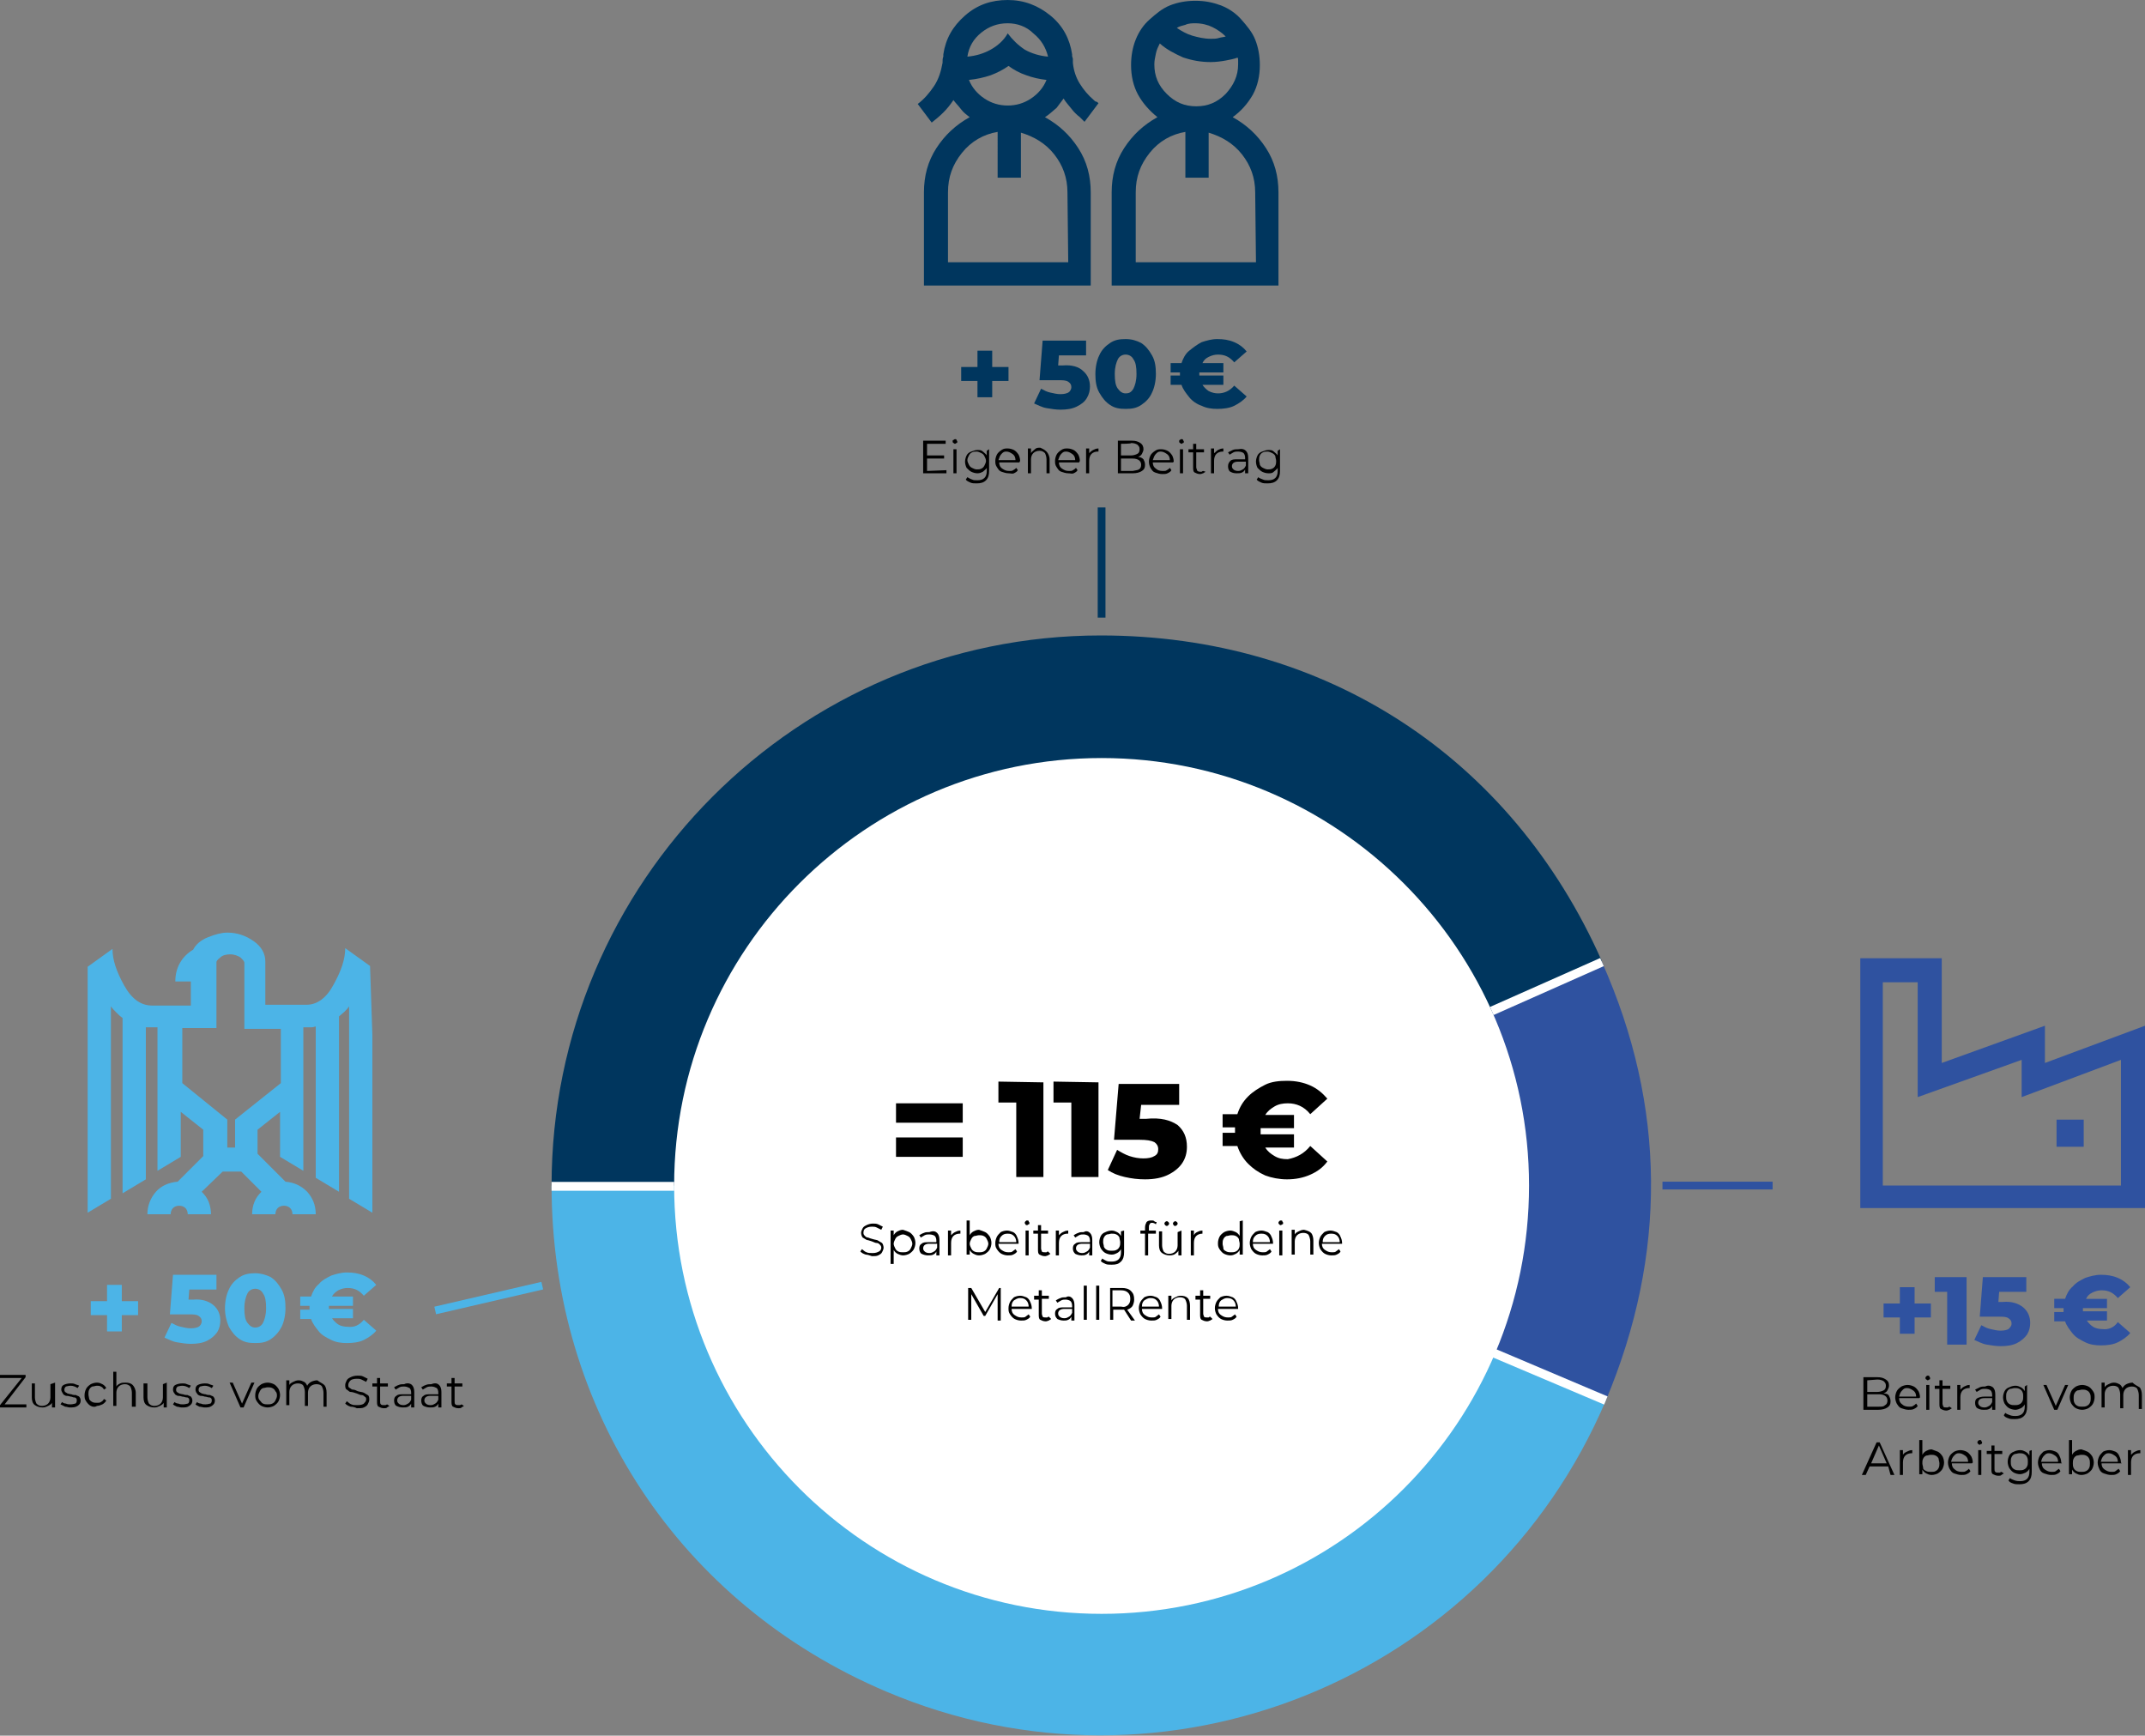 <?xml version="1.0" encoding="UTF-8"?>
<svg xmlns="http://www.w3.org/2000/svg" xmlns:xlink="http://www.w3.org/1999/xlink" version="1.1" id="Ebene_2_00000079450159511975590490000010382571114405464705_" x="0px" y="0px" viewBox="0 0 276.5 223.7" style="enable-background:new 0 0 276.5 223.7;" xml:space="preserve">
<rect x="0" y="0" width="276.5" height="223.7" fill="#808080" stroke="none"/>
<style type="text/css">
	.st0{fill:none;stroke:#4CB4E7;}
	.st1{fill:none;stroke:#2F52A0;}
	.st2{fill:none;stroke:#00365E;}
	.st3{fill:#4CB4E7;}
	.st4{fill:#2F52A0;}
	.st5{fill:#00365E;}
	.st6{fill:#FFFFFF;}
	.st7{fill:none;stroke:#FFFFFF;stroke-width:1.14;}
</style>
<g id="Ebene_1-2">
	<g>
		<line class="st0" x1="69.9" y1="165.7" x2="56.1" y2="168.9"></line>
		<line class="st1" x1="228.5" y1="152.8" x2="214.3" y2="152.8"></line>
		<line class="st2" x1="142" y1="65.4" x2="142" y2="79.6"></line>
		<path class="st3" d="M141.9,152.8l65.1,27.7c-15.3,36-56.8,52.8-92.8,37.5c-26.6-11.3-43.1-36.3-43.1-65.2L141.9,152.8    L141.9,152.8z"></path>
		<path class="st4" d="M141.9,152.8l64.6-28.8c8.3,18.6,8.4,37.7,0.5,56.5L141.9,152.8L141.9,152.8z"></path>
		<path class="st5" d="M141.9,152.8H71.1c0-39.1,31.7-70.9,70.8-70.9c28.9,0,52.9,15.6,64.6,42L141.9,152.8L141.9,152.8z"></path>
		<path class="st6" d="M197.1,152.8c0-30.4-24.7-55.1-55.1-55.1s-55.1,24.7-55.1,55.1S111.5,208,142,208S197.1,183.3,197.1,152.8    L197.1,152.8z"></path>
		<line class="st7" x1="71.1" y1="152.9" x2="86.9" y2="152.9"></line>
		<line class="st7" x1="192.6" y1="174.4" x2="207" y2="180.5"></line>
		<line class="st7" x1="192.3" y1="130.3" x2="206.5" y2="124"></line>
		<g>
			<path d="M115.5,142.2h8.6v2.5h-8.6V142.2z M115.5,146.6h8.6v2.5h-8.6V146.6z"></path>
			<path d="M134.5,139.5v12.2H131v-9.6h-2.3v-2.7L134.5,139.5L134.5,139.5z"></path>
			<path d="M141.6,139.5v12.2h-3.5v-9.6h-2.3v-2.7L141.6,139.5L141.6,139.5z"></path>
			<path d="M151.8,145c0.8,0.7,1.2,1.6,1.2,2.8c0,0.8-0.2,1.5-0.6,2.1s-1,1.1-1.8,1.5s-1.8,0.6-3,0.6c-0.9,0-1.7-0.1-2.6-0.3     s-1.6-0.5-2.2-0.9l1.2-2.6c0.5,0.3,1,0.6,1.6,0.8s1.2,0.3,1.8,0.3s1.1-0.1,1.4-0.3c0.4-0.2,0.5-0.5,0.5-0.9s-0.2-0.7-0.5-0.9     c-0.4-0.2-1-0.3-1.9-0.3h-3.3l0.6-7.2h7.8v2.7h-4.9l-0.2,1.8h0.8C149.7,144,150.9,144.4,151.8,145L151.8,145z"></path>
			<path d="M168.9,147.7l2.2,2c-0.6,0.8-1.3,1.3-2.2,1.7c-0.9,0.4-1.9,0.6-3,0.6c-1,0-2-0.2-2.8-0.5c-0.9-0.4-1.6-0.9-2.2-1.5     c-0.6-0.6-1.1-1.4-1.4-2.3h-1.9V146h1.6v-0.7h-1.6v-1.7h1.9c0.3-0.9,0.7-1.6,1.4-2.3c0.6-0.6,1.4-1.1,2.2-1.5s1.8-0.5,2.8-0.5     c1.1,0,2.1,0.2,3,0.6c0.9,0.4,1.6,1,2.2,1.7l-2.2,2c-0.8-1-1.8-1.4-2.9-1.4c-0.6,0-1.2,0.1-1.7,0.4s-0.9,0.6-1.2,1.1h3.7v1.7     h-4.3c0,0.1,0,0.2,0,0.4s0,0.3,0,0.4h4.3v1.7h-3.7c0.3,0.5,0.7,0.8,1.2,1.1s1,0.4,1.7,0.4C167.1,149.2,168.1,148.7,168.9,147.7     L168.9,147.7z"></path>
		</g>
		<g>
			<path d="M111.6,161.7c-0.3-0.1-0.5-0.2-0.7-0.4l0.2-0.3c0.2,0.1,0.3,0.3,0.6,0.4c0.2,0.1,0.5,0.1,0.8,0.1c0.4,0,0.6-0.1,0.8-0.2     c0.2-0.1,0.3-0.3,0.3-0.5c0-0.2-0.1-0.3-0.2-0.4c-0.1-0.1-0.2-0.2-0.4-0.2s-0.3-0.1-0.6-0.2c-0.3-0.1-0.6-0.2-0.7-0.2     c-0.2-0.1-0.3-0.2-0.5-0.3c-0.1-0.1-0.2-0.4-0.2-0.6c0-0.2,0.1-0.4,0.2-0.6c0.1-0.2,0.3-0.3,0.5-0.4c0.2-0.1,0.5-0.2,0.8-0.2     c0.2,0,0.5,0,0.7,0.1c0.2,0.1,0.4,0.2,0.6,0.3l-0.2,0.4c-0.2-0.1-0.4-0.2-0.6-0.3c-0.2-0.1-0.4-0.1-0.6-0.1     c-0.4,0-0.6,0.1-0.8,0.2s-0.3,0.3-0.3,0.6c0,0.2,0.1,0.3,0.2,0.4s0.2,0.2,0.4,0.2c0.2,0.1,0.3,0.1,0.6,0.2     c0.3,0.1,0.6,0.1,0.7,0.2c0.2,0.1,0.3,0.2,0.5,0.3c0.1,0.1,0.2,0.4,0.2,0.6c0,0.2-0.1,0.4-0.2,0.6c-0.1,0.2-0.3,0.3-0.5,0.4     s-0.5,0.1-0.8,0.1C112.1,161.8,111.8,161.7,111.6,161.7L111.6,161.7z"></path>
			<path d="M117.2,158.8c0.2,0.1,0.4,0.3,0.6,0.6c0.1,0.2,0.2,0.5,0.2,0.8s-0.1,0.6-0.2,0.8c-0.1,0.2-0.3,0.4-0.6,0.6     c-0.2,0.1-0.5,0.2-0.8,0.2c-0.2,0-0.5-0.1-0.7-0.2s-0.4-0.3-0.5-0.5v1.8h-0.4v-4.3h0.4v0.6c0.1-0.2,0.3-0.4,0.5-0.5     s0.4-0.2,0.7-0.2C116.7,158.6,117,158.7,117.2,158.8L117.2,158.8z M117,161.3c0.2-0.1,0.3-0.2,0.4-0.4c0.1-0.2,0.2-0.4,0.2-0.6     s-0.1-0.4-0.2-0.6s-0.2-0.3-0.4-0.4c-0.2-0.1-0.4-0.2-0.6-0.2s-0.4,0.1-0.6,0.2s-0.3,0.2-0.4,0.4c-0.1,0.2-0.2,0.4-0.2,0.6     s0.1,0.4,0.2,0.6s0.2,0.3,0.4,0.4s0.4,0.1,0.6,0.1S116.8,161.4,117,161.3z"></path>
			<path d="M120.8,158.9c0.2,0.2,0.3,0.5,0.3,0.9v2h-0.4v-0.5c-0.1,0.2-0.2,0.3-0.4,0.4c-0.2,0.1-0.4,0.1-0.7,0.1     c-0.3,0-0.6-0.1-0.8-0.2s-0.3-0.4-0.3-0.7s0.1-0.5,0.3-0.6c0.2-0.2,0.5-0.2,0.9-0.2h1v-0.2c0-0.3-0.1-0.5-0.2-0.6     s-0.4-0.2-0.7-0.2c-0.2,0-0.4,0-0.6,0.1s-0.3,0.2-0.5,0.3l-0.2-0.3c0.2-0.1,0.3-0.2,0.6-0.3c0.2-0.1,0.4-0.1,0.7-0.1     C120.3,158.6,120.6,158.7,120.8,158.9L120.8,158.9z M120.4,161.3c0.2-0.1,0.3-0.3,0.4-0.5v-0.5h-1c-0.5,0-0.8,0.2-0.8,0.6     c0,0.2,0.1,0.3,0.2,0.4s0.3,0.2,0.6,0.2S120.2,161.4,120.4,161.3L120.4,161.3z"></path>
			<path d="M123.1,158.8c0.2-0.1,0.4-0.2,0.7-0.2v0.4h-0.1c-0.3,0-0.6,0.1-0.8,0.3s-0.3,0.5-0.3,0.9v1.6h-0.4v-3.2h0.4v0.6     C122.8,159,122.9,158.9,123.1,158.8z"></path>
			<path d="M127,158.8c0.2,0.1,0.4,0.3,0.6,0.6c0.1,0.2,0.2,0.5,0.2,0.8s-0.1,0.6-0.2,0.8s-0.3,0.4-0.6,0.6     c-0.2,0.1-0.5,0.2-0.8,0.2c-0.3,0-0.5-0.1-0.7-0.2s-0.4-0.3-0.5-0.5v0.6h-0.4v-4.4h0.4v1.9c0.1-0.2,0.3-0.4,0.5-0.5     c0.2-0.1,0.4-0.2,0.7-0.2C126.5,158.6,126.8,158.7,127,158.8L127,158.8z M126.8,161.3c0.2-0.1,0.3-0.2,0.4-0.4     c0.1-0.2,0.2-0.4,0.2-0.6s-0.1-0.4-0.2-0.6s-0.2-0.3-0.4-0.4c-0.2-0.1-0.4-0.1-0.6-0.1s-0.4,0.1-0.6,0.1     c-0.2,0.1-0.3,0.2-0.4,0.4c-0.1,0.2-0.2,0.4-0.2,0.6s0.1,0.4,0.2,0.6s0.2,0.3,0.4,0.4s0.4,0.1,0.6,0.1S126.6,161.4,126.8,161.3z"></path>
			<path d="M131.3,160.3h-2.6c0,0.3,0.1,0.6,0.4,0.8s0.5,0.3,0.9,0.3c0.2,0,0.4,0,0.5-0.1s0.3-0.2,0.4-0.3l0.2,0.3     c-0.1,0.2-0.3,0.3-0.5,0.4c-0.2,0.1-0.4,0.1-0.7,0.1c-0.3,0-0.6-0.1-0.8-0.2c-0.2-0.1-0.4-0.3-0.6-0.6s-0.2-0.5-0.2-0.8     s0.1-0.6,0.2-0.8c0.1-0.2,0.3-0.4,0.5-0.6c0.2-0.1,0.5-0.2,0.8-0.2s0.5,0.1,0.8,0.2c0.2,0.1,0.4,0.3,0.5,0.6     c0.1,0.2,0.2,0.5,0.2,0.8L131.3,160.3L131.3,160.3z M129.1,159.3c-0.2,0.2-0.3,0.4-0.3,0.8h2.2c0-0.3-0.1-0.6-0.3-0.8     c-0.2-0.2-0.4-0.3-0.8-0.3S129.3,159.1,129.1,159.3L129.1,159.3z"></path>
			<path d="M132.2,157.8c-0.1-0.1-0.1-0.1-0.1-0.2s0-0.1,0.1-0.2c0.1-0.1,0.1-0.1,0.2-0.1s0.2,0,0.2,0.1s0.1,0.1,0.1,0.2     c0,0.1,0,0.2-0.1,0.2s-0.1,0.1-0.2,0.1S132.2,157.9,132.2,157.8z M132.2,158.6h0.4v3.2h-0.4V158.6z"></path>
			<path d="M135.4,161.6c-0.1,0.1-0.2,0.1-0.3,0.2c-0.1,0-0.2,0.1-0.4,0.1c-0.3,0-0.5-0.1-0.7-0.2s-0.2-0.4-0.2-0.7V159h-0.6v-0.4     h0.6v-0.7h0.4v0.7h0.9v0.4h-0.9v1.9c0,0.2,0.1,0.3,0.1,0.4c0.1,0.1,0.2,0.1,0.4,0.1c0.1,0,0.2,0,0.2,0s0.1-0.1,0.2-0.1     L135.4,161.6L135.4,161.6z"></path>
			<path d="M137,158.8c0.2-0.1,0.4-0.2,0.7-0.2v0.4h-0.1c-0.3,0-0.6,0.1-0.8,0.3s-0.3,0.5-0.3,0.9v1.6h-0.4v-3.2h0.4v0.6     C136.7,159,136.8,158.9,137,158.8z"></path>
			<path d="M140.5,158.9c0.2,0.2,0.3,0.5,0.3,0.9v2h-0.4v-0.5c-0.1,0.2-0.2,0.3-0.4,0.4c-0.2,0.1-0.4,0.1-0.6,0.1     c-0.3,0-0.6-0.1-0.8-0.2c-0.2-0.2-0.3-0.4-0.3-0.7s0.1-0.5,0.3-0.6c0.2-0.2,0.5-0.2,0.9-0.2h1v-0.2c0-0.3-0.1-0.5-0.2-0.6     s-0.4-0.2-0.6-0.2c-0.2,0-0.4,0-0.6,0.1s-0.3,0.2-0.5,0.3l-0.2-0.3c0.2-0.1,0.3-0.2,0.6-0.3c0.2-0.1,0.4-0.1,0.7-0.1     C140,158.6,140.3,158.7,140.5,158.9L140.5,158.9z M140.1,161.3c0.2-0.1,0.3-0.3,0.4-0.5v-0.5h-1c-0.5,0-0.8,0.2-0.8,0.6     c0,0.2,0.1,0.3,0.2,0.4s0.3,0.2,0.6,0.2S139.9,161.4,140.1,161.3L140.1,161.3z"></path>
			<path d="M144.9,158.6v2.8c0,0.5-0.1,0.9-0.4,1.2c-0.3,0.3-0.6,0.4-1.2,0.4c-0.3,0-0.6,0-0.8-0.1s-0.5-0.2-0.6-0.4l0.2-0.3     c0.1,0.1,0.3,0.2,0.5,0.3c0.2,0.1,0.4,0.1,0.7,0.1c0.4,0,0.7-0.1,0.9-0.3s0.3-0.5,0.3-0.9v-0.4c-0.1,0.2-0.3,0.4-0.5,0.5     s-0.4,0.2-0.7,0.2c-0.3,0-0.6-0.1-0.8-0.2s-0.4-0.3-0.6-0.6c-0.1-0.2-0.2-0.5-0.2-0.8s0.1-0.6,0.2-0.8c0.1-0.2,0.3-0.4,0.6-0.5     c0.2-0.1,0.5-0.2,0.8-0.2c0.3,0,0.5,0.1,0.7,0.2s0.4,0.3,0.5,0.5v-0.6L144.9,158.6L144.9,158.6z M143.9,161.1     c0.2-0.1,0.3-0.2,0.4-0.4c0.1-0.2,0.1-0.4,0.1-0.6s-0.1-0.4-0.1-0.6c-0.1-0.2-0.2-0.3-0.4-0.4s-0.4-0.1-0.6-0.1s-0.4,0.1-0.6,0.1     c-0.2,0.1-0.3,0.2-0.4,0.4c-0.1,0.2-0.1,0.4-0.1,0.6s0.1,0.4,0.1,0.6c0.1,0.2,0.2,0.3,0.4,0.4s0.4,0.1,0.6,0.1     S143.7,161.2,143.9,161.1L143.9,161.1z"></path>
			<path d="M148.2,157.8c-0.1,0.1-0.1,0.2-0.1,0.4v0.4h0.9v0.4H148v2.8h-0.4V159h-0.6v-0.4h0.6v-0.4c0-0.3,0.1-0.5,0.2-0.7     c0.2-0.2,0.4-0.2,0.7-0.2c0.1,0,0.2,0,0.3,0.1s0.2,0.1,0.3,0.1l-0.1,0.3c-0.1-0.1-0.3-0.2-0.5-0.2S148.2,157.7,148.2,157.8     L148.2,157.8z"></path>
			<path d="M152.3,158.6v3.2h-0.4v-0.6c-0.1,0.2-0.3,0.3-0.4,0.4s-0.4,0.2-0.7,0.2c-0.4,0-0.7-0.1-1-0.3s-0.4-0.6-0.4-1v-1.8h0.4     v1.8c0,0.3,0.1,0.6,0.2,0.8c0.2,0.2,0.4,0.3,0.7,0.3c0.3,0,0.6-0.1,0.8-0.3s0.3-0.5,0.3-0.8v-1.7L152.3,158.6L152.3,158.6z      M150.2,157.9c0,0-0.1-0.1-0.1-0.2s0-0.1,0.1-0.2c0.1-0.1,0.1-0.1,0.2-0.1c0.1,0,0.1,0,0.2,0.1c0.1,0.1,0.1,0.1,0.1,0.2     s0,0.1-0.1,0.2c-0.1,0.1-0.1,0.1-0.2,0.1S150.3,158,150.2,157.9L150.2,157.9z M151.3,157.9c-0.1-0.1-0.1-0.1-0.1-0.2     s0-0.1,0.1-0.2c0.1-0.1,0.1-0.1,0.2-0.1c0.1,0,0.1,0,0.2,0.1c0.1,0.1,0.1,0.1,0.1,0.2c0,0.1,0,0.1-0.1,0.2s-0.1,0.1-0.2,0.1     S151.3,158,151.3,157.9L151.3,157.9z"></path>
			<path d="M154.3,158.8c0.2-0.1,0.4-0.2,0.7-0.2v0.4H155c-0.3,0-0.6,0.1-0.8,0.3s-0.3,0.5-0.3,0.9v1.6h-0.4v-3.2h0.4v0.6     C154,159,154.1,158.9,154.3,158.8z"></path>
			<path d="M160.2,157.3v4.4h-0.4v-0.6c-0.1,0.2-0.3,0.4-0.5,0.5c-0.2,0.1-0.4,0.2-0.7,0.2c-0.3,0-0.6-0.1-0.8-0.2     c-0.2-0.1-0.4-0.3-0.6-0.6s-0.2-0.5-0.2-0.8s0.1-0.6,0.2-0.8c0.1-0.2,0.3-0.4,0.6-0.6c0.2-0.1,0.5-0.2,0.8-0.2     c0.2,0,0.5,0.1,0.7,0.2s0.4,0.3,0.5,0.5v-1.9L160.2,157.3L160.2,157.3z M159.3,161.3c0.2-0.1,0.3-0.2,0.4-0.4s0.1-0.4,0.1-0.6     s-0.1-0.4-0.1-0.6c-0.1-0.2-0.2-0.3-0.4-0.4c-0.2-0.1-0.4-0.1-0.6-0.1s-0.4,0.1-0.6,0.1c-0.2,0.1-0.3,0.2-0.4,0.4     c-0.1,0.2-0.1,0.4-0.1,0.6s0.1,0.4,0.1,0.6s0.2,0.3,0.4,0.4c0.2,0.1,0.4,0.1,0.6,0.1S159.1,161.4,159.3,161.3z"></path>
			<path d="M164.1,160.3h-2.6c0,0.3,0.1,0.6,0.4,0.8s0.5,0.3,0.9,0.3c0.2,0,0.4,0,0.5-0.1s0.3-0.2,0.4-0.3l0.2,0.3     c-0.1,0.2-0.3,0.3-0.5,0.4c-0.2,0.1-0.4,0.1-0.7,0.1c-0.3,0-0.6-0.1-0.8-0.2c-0.2-0.1-0.4-0.3-0.6-0.6c-0.1-0.2-0.2-0.5-0.2-0.8     s0.1-0.6,0.2-0.8c0.1-0.2,0.3-0.4,0.5-0.6c0.2-0.1,0.5-0.2,0.8-0.2s0.5,0.1,0.8,0.2c0.2,0.1,0.4,0.3,0.5,0.6     c0.1,0.2,0.2,0.5,0.2,0.8L164.1,160.3L164.1,160.3z M161.8,159.3c-0.2,0.2-0.3,0.4-0.3,0.8h2.2c0-0.3-0.1-0.6-0.3-0.8     s-0.4-0.3-0.8-0.3S162,159.1,161.8,159.3L161.8,159.3z"></path>
			<path d="M164.9,157.8c-0.1-0.1-0.1-0.1-0.1-0.2s0-0.1,0.1-0.2s0.1-0.1,0.2-0.1s0.2,0,0.2,0.1s0.1,0.1,0.1,0.2     c0,0.1,0,0.2-0.1,0.2s-0.1,0.1-0.2,0.1S165,157.9,164.9,157.8z M164.9,158.6h0.4v3.2h-0.4V158.6z"></path>
			<path d="M169,158.9c0.2,0.2,0.3,0.6,0.3,1v1.8h-0.4V160c0-0.3-0.1-0.6-0.2-0.8s-0.4-0.3-0.7-0.3c-0.3,0-0.6,0.1-0.8,0.3     c-0.2,0.2-0.3,0.5-0.3,0.8v1.7h-0.4v-3.2h0.4v0.6c0.1-0.2,0.3-0.3,0.5-0.4s0.4-0.2,0.7-0.2C168.5,158.6,168.8,158.7,169,158.9     L169,158.9z"></path>
		</g>
		<path d="M173,160.3h-2.6c0,0.3,0.1,0.6,0.4,0.8s0.5,0.3,0.9,0.3c0.2,0,0.4,0,0.5-0.1s0.3-0.2,0.4-0.3l0.2,0.3    c-0.1,0.2-0.3,0.3-0.5,0.4c-0.2,0.1-0.4,0.1-0.7,0.1c-0.3,0-0.6-0.1-0.8-0.2c-0.2-0.1-0.4-0.3-0.6-0.6c-0.1-0.2-0.2-0.5-0.2-0.8    s0.1-0.6,0.2-0.8c0.1-0.2,0.3-0.4,0.5-0.6c0.2-0.1,0.5-0.2,0.8-0.2s0.5,0.1,0.8,0.2c0.2,0.1,0.4,0.3,0.5,0.6    c0.1,0.2,0.2,0.5,0.2,0.8L173,160.3L173,160.3z M170.8,159.3c-0.2,0.2-0.3,0.4-0.3,0.8h2.2c0-0.3-0.1-0.6-0.3-0.8    s-0.4-0.3-0.8-0.3S171,159.1,170.8,159.3L170.8,159.3z"></path>
		<g>
			<path d="M129,166v4.2h-0.4v-3.4l-1.6,2.8h-0.2l-1.6-2.8v3.3h-0.4V166h0.4l1.8,3.1l1.8-3.1H129L129,166z"></path>
			<path d="M133,168.7h-2.6c0,0.3,0.1,0.6,0.4,0.8s0.5,0.3,0.9,0.3c0.2,0,0.4,0,0.5-0.1s0.3-0.2,0.4-0.3l0.2,0.3     c-0.1,0.2-0.3,0.3-0.5,0.4c-0.2,0.1-0.4,0.1-0.7,0.1c-0.3,0-0.6-0.1-0.8-0.2c-0.2-0.1-0.4-0.3-0.6-0.6s-0.2-0.5-0.2-0.8     s0.1-0.6,0.2-0.8c0.1-0.2,0.3-0.4,0.5-0.6c0.2-0.1,0.5-0.2,0.8-0.2s0.5,0.1,0.8,0.2c0.2,0.1,0.4,0.3,0.5,0.6     c0.1,0.2,0.2,0.5,0.2,0.8L133,168.7L133,168.7z M130.7,167.6c-0.2,0.2-0.3,0.4-0.3,0.8h2.2c0-0.3-0.1-0.6-0.3-0.8     c-0.2-0.2-0.4-0.3-0.8-0.3S130.9,167.5,130.7,167.6L130.7,167.6z"></path>
			<path d="M135.5,170c-0.1,0.1-0.2,0.1-0.3,0.2c-0.1,0-0.2,0.1-0.4,0.1c-0.3,0-0.5-0.1-0.7-0.2s-0.2-0.4-0.2-0.7v-1.9h-0.6V167h0.6     v-0.7h0.4v0.7h0.9v0.4h-0.9v1.9c0,0.2,0.1,0.3,0.1,0.4c0.1,0.1,0.2,0.1,0.4,0.1c0.1,0,0.2,0,0.2,0s0.1-0.1,0.2-0.1L135.5,170     L135.5,170z"></path>
			<path d="M138.2,167.3c0.2,0.2,0.3,0.5,0.3,0.9v2h-0.4v-0.5c-0.1,0.2-0.2,0.3-0.4,0.4c-0.2,0.1-0.4,0.1-0.6,0.1     c-0.3,0-0.6-0.1-0.8-0.2c-0.2-0.2-0.3-0.4-0.3-0.7s0.1-0.5,0.3-0.6c0.2-0.2,0.5-0.2,0.9-0.2h1v-0.2c0-0.3-0.1-0.5-0.2-0.6     s-0.4-0.2-0.6-0.2c-0.2,0-0.4,0-0.6,0.1s-0.3,0.2-0.5,0.3l-0.2-0.3c0.2-0.1,0.3-0.2,0.6-0.3c0.2-0.1,0.4-0.1,0.7-0.1     C137.7,167,138,167.1,138.2,167.3L138.2,167.3z M137.8,169.7c0.2-0.1,0.3-0.3,0.4-0.5v-0.5h-1c-0.5,0-0.8,0.2-0.8,0.6     c0,0.2,0.1,0.3,0.2,0.4s0.3,0.2,0.6,0.2S137.6,169.8,137.8,169.7L137.8,169.7z"></path>
			<path d="M139.7,165.7h0.4v4.4h-0.4V165.7z"></path>
			<path d="M141.3,165.7h0.4v4.4h-0.4V165.7z"></path>
			<path d="M145.8,170.2l-0.9-1.4c-0.1,0-0.2,0-0.3,0h-1.1v1.3h-0.4V166h1.5c0.5,0,0.9,0.1,1.2,0.4s0.4,0.6,0.4,1.1     c0,0.3-0.1,0.6-0.2,0.8s-0.4,0.4-0.7,0.5l1,1.4L145.8,170.2L145.8,170.2z M145.4,168.2c0.2-0.2,0.3-0.4,0.3-0.8s-0.1-0.6-0.3-0.8     s-0.5-0.3-0.9-0.3h-1.1v2.1h1.1C144.9,168.5,145.2,168.4,145.4,168.2L145.4,168.2z"></path>
			<path d="M149.8,168.7h-2.6c0,0.3,0.1,0.6,0.4,0.8s0.5,0.3,0.9,0.3c0.2,0,0.4,0,0.5-0.1s0.3-0.2,0.4-0.3l0.2,0.3     c-0.1,0.2-0.3,0.3-0.5,0.4c-0.2,0.1-0.4,0.1-0.7,0.1c-0.3,0-0.6-0.1-0.8-0.2c-0.2-0.1-0.4-0.3-0.6-0.6c-0.1-0.2-0.2-0.5-0.2-0.8     s0.1-0.6,0.2-0.8c0.1-0.2,0.3-0.4,0.5-0.6c0.2-0.1,0.5-0.2,0.8-0.2s0.5,0.1,0.8,0.2c0.2,0.1,0.4,0.3,0.5,0.6     c0.1,0.2,0.2,0.5,0.2,0.8L149.8,168.7L149.8,168.7z M147.5,167.6c-0.2,0.2-0.3,0.4-0.3,0.8h2.2c0-0.3-0.1-0.6-0.3-0.8     s-0.4-0.3-0.8-0.3S147.7,167.5,147.5,167.6L147.5,167.6z"></path>
			<path d="M153.1,167.3c0.2,0.2,0.3,0.6,0.3,1v1.8h-0.4v-1.8c0-0.3-0.1-0.6-0.2-0.8s-0.4-0.3-0.7-0.3c-0.3,0-0.6,0.1-0.8,0.3     c-0.2,0.2-0.3,0.5-0.3,0.8v1.7h-0.4V167h0.4v0.6c0.1-0.2,0.3-0.3,0.5-0.4s0.4-0.2,0.7-0.2C152.6,167,152.9,167.1,153.1,167.3     L153.1,167.3z"></path>
		</g>
		<g>
			<path d="M156.3,170c-0.1,0.1-0.2,0.1-0.3,0.2c-0.1,0-0.2,0.1-0.4,0.1c-0.3,0-0.5-0.1-0.7-0.2s-0.2-0.4-0.2-0.7v-1.9h-0.6V167h0.6     v-0.7h0.4v0.7h0.9v0.4h-0.9v1.9c0,0.2,0.1,0.3,0.1,0.4c0.1,0.1,0.2,0.1,0.4,0.1c0.1,0,0.2,0,0.2,0s0.1-0.1,0.2-0.1L156.3,170     L156.3,170z"></path>
			<path d="M159.6,168.7H157c0,0.3,0.1,0.6,0.4,0.8s0.5,0.3,0.9,0.3c0.2,0,0.4,0,0.5-0.1s0.3-0.2,0.4-0.3l0.2,0.3     c-0.1,0.2-0.3,0.3-0.5,0.4c-0.2,0.1-0.4,0.1-0.7,0.1c-0.3,0-0.6-0.1-0.8-0.2c-0.2-0.1-0.4-0.3-0.6-0.6c-0.1-0.2-0.2-0.5-0.2-0.8     s0.1-0.6,0.2-0.8c0.1-0.2,0.3-0.4,0.5-0.6c0.2-0.1,0.5-0.2,0.8-0.2s0.5,0.1,0.8,0.2c0.2,0.1,0.4,0.3,0.5,0.6     c0.1,0.2,0.2,0.5,0.2,0.8L159.6,168.7L159.6,168.7z M157.4,167.6c-0.2,0.2-0.3,0.4-0.3,0.8h2.2c0-0.3-0.1-0.6-0.3-0.8     s-0.4-0.3-0.8-0.3S157.6,167.5,157.4,167.6L157.4,167.6z"></path>
		</g>
		<path class="st3" d="M48,133.4v22.9l-3-1.8v-18.1l0,0v-6.7c-0.2,0.3-0.4,0.5-0.6,0.7s-0.5,0.4-0.7,0.6v22.6l-3-1.8v-19.5h0    c-0.1,0-0.3,0.1-0.5,0.1s-0.3,0-0.5,0h-0.6v18.5l-3-1.8v-5.8l-2.9,2.3v3.1l3.6,3.6c1.1,0.1,2,0.5,2.8,1.3c0.7,0.8,1.1,1.7,1.1,2.9    h-3c0-0.3-0.1-0.6-0.3-0.8s-0.5-0.3-0.8-0.3c-0.3,0-0.6,0.1-0.8,0.3s-0.3,0.5-0.3,0.8h-3c0-0.6,0.1-1.1,0.3-1.6s0.5-0.9,0.9-1.3    l-2.6-2.6h-2.4l-2.7,2.6c0.4,0.4,0.7,0.8,0.9,1.3c0.2,0.5,0.3,1.1,0.3,1.6h-3c0-0.3-0.1-0.6-0.3-0.8s-0.5-0.3-0.8-0.3    c-0.3,0-0.6,0.1-0.8,0.3s-0.3,0.5-0.3,0.8h-3c0-1.1,0.4-2.1,1.1-2.9s1.7-1.2,2.8-1.3l3.3-3.3v-3.4l-2.9-2.3v5.8l-3,1.8v-18.5h-0.6    c-0.2,0-0.3,0-0.5,0c-0.1,0-0.3,0-0.4,0V152l-3,1.8v-22.6c-0.3-0.2-0.5-0.4-0.8-0.7c-0.2-0.2-0.5-0.5-0.7-0.8v6.7h0v18.1l-3,1.8    v-31.7l3.2-2.3c0,1.4,0.5,2.9,1.5,4.7c1,1.8,2.2,2.6,3.6,2.6h5v-3.1h-2c0-0.9,0.2-1.7,0.6-2.4c0.4-0.7,1-1.3,1.7-1.7    c0.3-0.6,0.9-1.2,1.9-1.6s1.8-0.6,2.5-0.6c1.3,0,2.4,0.4,3.4,1.1c1,0.7,1.5,1.6,1.5,2.6v5.6h5.3c1.4,0,2.6-0.9,3.5-2.6    c1-1.8,1.5-3.3,1.5-4.7l3.2,2.3L48,133.4L48,133.4z M36.2,132.6h-4.7v-8.5c0-0.2-0.2-0.4-0.5-0.7c-0.3-0.2-0.8-0.4-1.3-0.4    s-1,0.1-1.3,0.4c-0.4,0.3-0.5,0.5-0.5,0.6v8.5h-4.4v7.1l5.8,4.7v3.6h1v-3.6l5.9-4.7L36.2,132.6L36.2,132.6z"></path>
		<g>
			<path class="st3" d="M17.8,169.5h-2.1v2.1h-1.9v-2.1h-2.1v-1.8h2.1v-2.1h1.9v2.1h2.1V169.5z"></path>
			<path class="st3" d="M27.5,168.2c0.6,0.5,0.9,1.2,0.9,2c0,0.5-0.1,1-0.4,1.5c-0.3,0.4-0.7,0.8-1.3,1.1c-0.6,0.3-1.3,0.4-2.1,0.4     c-0.6,0-1.2-0.1-1.8-0.2s-1.1-0.4-1.6-0.6l0.9-1.9c0.4,0.2,0.7,0.4,1.2,0.5s0.8,0.2,1.3,0.2s0.8-0.1,1-0.2s0.4-0.4,0.4-0.7     s-0.1-0.5-0.4-0.7s-0.7-0.2-1.3-0.2h-2.4l0.4-5.1h5.6v1.9h-3.5l-0.1,1.3h0.6C26,167.4,26.9,167.7,27.5,168.2L27.5,168.2z"></path>
			<path class="st3" d="M30.9,172.6c-0.6-0.4-1-0.9-1.4-1.6c-0.3-0.7-0.5-1.5-0.5-2.4s0.2-1.8,0.5-2.4c0.3-0.7,0.8-1.2,1.4-1.6     s1.3-0.5,2-0.5s1.4,0.2,2,0.5c0.6,0.4,1,0.9,1.4,1.6s0.5,1.5,0.5,2.4s-0.2,1.8-0.5,2.4s-0.8,1.2-1.4,1.6s-1.2,0.5-2,0.5     S31.5,173,30.9,172.6z M33.9,170.5c0.2-0.4,0.4-1,0.4-1.9s-0.1-1.5-0.4-1.9c-0.2-0.4-0.6-0.6-1-0.6s-0.8,0.2-1,0.6     c-0.2,0.4-0.4,1-0.4,1.9s0.1,1.5,0.4,1.9c0.3,0.4,0.6,0.6,1,0.6S33.7,170.9,33.9,170.5z"></path>
		</g>
		<path class="st3" d="M46.9,170.1l1.6,1.4c-0.4,0.5-1,0.9-1.6,1.2c-0.6,0.3-1.4,0.4-2.2,0.4c-0.7,0-1.4-0.1-2-0.4s-1.2-0.6-1.6-1.1    c-0.4-0.5-0.8-1-1-1.6h-1.4v-1.2h1.2v-0.5h-1.2v-1.2h1.4c0.2-0.6,0.5-1.2,1-1.6c0.4-0.5,1-0.8,1.6-1.1c0.6-0.2,1.3-0.4,2-0.4    c0.8,0,1.5,0.1,2.2,0.4s1.2,0.7,1.6,1.2l-1.6,1.4c-0.6-0.7-1.2-1-2.1-1c-0.4,0-0.8,0.1-1.2,0.3c-0.3,0.2-0.6,0.4-0.8,0.8h2.7v1.2    h-3.1c0,0.1,0,0.1,0,0.2s0,0.2,0,0.2h3.1v1.2h-2.7c0.2,0.3,0.5,0.6,0.8,0.8s0.8,0.3,1.2,0.3C45.7,171.1,46.3,170.8,46.9,170.1    L46.9,170.1z"></path>
		<g>
			<path d="M3.4,181v0.4H0v-0.3l2.8-3.5H0v-0.4h3.3v0.3L0.6,181C0.6,181,3.4,181,3.4,181z"></path>
			<path d="M7.1,178.2v3.2H6.7v-0.6c-0.1,0.2-0.3,0.3-0.5,0.4c-0.2,0.1-0.4,0.2-0.7,0.2c-0.4,0-0.7-0.1-1-0.3s-0.4-0.6-0.4-1v-1.8     h0.4v1.8c0,0.3,0.1,0.6,0.2,0.8c0.2,0.2,0.4,0.3,0.7,0.3c0.3,0,0.6-0.1,0.8-0.3c0.2-0.2,0.3-0.5,0.3-0.8v-1.7L7.1,178.2     L7.1,178.2z"></path>
			<path d="M8.4,181.3c-0.2-0.1-0.4-0.2-0.6-0.3l0.2-0.3c0.1,0.1,0.3,0.2,0.5,0.2c0.2,0.1,0.4,0.1,0.6,0.1c0.3,0,0.5-0.1,0.6-0.1     s0.2-0.2,0.2-0.4c0-0.1,0-0.2-0.1-0.3c-0.1-0.1-0.2-0.1-0.3-0.1S9.3,180,9.1,180c-0.3-0.1-0.5-0.1-0.6-0.1     c-0.2-0.1-0.3-0.1-0.4-0.3s-0.2-0.3-0.2-0.5c0-0.3,0.1-0.5,0.3-0.6s0.5-0.2,0.9-0.2c0.2,0,0.4,0,0.6,0.1s0.4,0.1,0.5,0.2     l-0.2,0.3c-0.3-0.2-0.6-0.3-0.9-0.3c-0.3,0-0.5,0.1-0.6,0.1c-0.1,0.1-0.2,0.2-0.2,0.4c0,0.1,0,0.2,0.1,0.3     c0.1,0.1,0.2,0.1,0.3,0.2c0.1,0,0.3,0.1,0.5,0.1c0.2,0.1,0.4,0.1,0.6,0.1c0.1,0.1,0.3,0.1,0.4,0.2c0.1,0.1,0.2,0.3,0.2,0.5     c0,0.3-0.1,0.5-0.4,0.7s-0.6,0.2-1,0.2C8.8,181.4,8.6,181.3,8.4,181.3L8.4,181.3z"></path>
			<path d="M11.7,181.2c-0.2-0.1-0.4-0.3-0.6-0.6s-0.2-0.5-0.2-0.8s0.1-0.6,0.2-0.8c0.1-0.2,0.3-0.4,0.6-0.6     c0.2-0.1,0.5-0.2,0.8-0.2c0.3,0,0.5,0.1,0.7,0.2s0.4,0.3,0.5,0.5l-0.3,0.2c-0.1-0.2-0.2-0.3-0.4-0.4s-0.3-0.1-0.5-0.1     c-0.2,0-0.4,0.1-0.6,0.1c-0.2,0.1-0.3,0.2-0.4,0.4c-0.1,0.2-0.1,0.4-0.1,0.6s0.1,0.5,0.1,0.6s0.2,0.3,0.4,0.4     c0.2,0.1,0.4,0.1,0.6,0.1c0.2,0,0.4,0,0.5-0.1c0.2-0.1,0.3-0.2,0.4-0.4l0.3,0.2c-0.1,0.2-0.3,0.4-0.5,0.5s-0.5,0.2-0.7,0.2     C12.2,181.4,11.9,181.3,11.7,181.2L11.7,181.2z"></path>
			<path d="M17.1,178.5c0.2,0.2,0.4,0.6,0.4,1v1.8H17v-1.8c0-0.3-0.1-0.6-0.2-0.8c-0.2-0.2-0.4-0.3-0.7-0.3c-0.3,0-0.6,0.1-0.8,0.3     c-0.2,0.2-0.3,0.5-0.3,0.8v1.7h-0.4v-4.4H15v1.9c0.1-0.2,0.3-0.3,0.5-0.4c0.2-0.1,0.4-0.1,0.7-0.1     C16.6,178.2,16.9,178.3,17.1,178.5L17.1,178.5z"></path>
			<path d="M21.5,178.2v3.2h-0.4v-0.6c-0.1,0.2-0.3,0.3-0.5,0.4c-0.2,0.1-0.4,0.2-0.7,0.2c-0.4,0-0.7-0.1-1-0.3s-0.4-0.6-0.4-1v-1.8     H19v1.8c0,0.3,0.1,0.6,0.2,0.8c0.2,0.2,0.4,0.3,0.7,0.3c0.3,0,0.6-0.1,0.8-0.3c0.2-0.2,0.3-0.5,0.3-0.8v-1.7L21.5,178.2     L21.5,178.2z"></path>
			<path d="M22.8,181.3c-0.2-0.1-0.4-0.2-0.5-0.3l0.2-0.3c0.1,0.1,0.3,0.2,0.5,0.2c0.2,0.1,0.4,0.1,0.6,0.1c0.3,0,0.5-0.1,0.6-0.1     s0.2-0.2,0.2-0.4c0-0.1,0-0.2-0.1-0.3c-0.1-0.1-0.2-0.1-0.3-0.1s-0.3-0.1-0.5-0.1c-0.3-0.1-0.5-0.1-0.6-0.1     c-0.2-0.1-0.3-0.1-0.4-0.3c-0.1-0.1-0.2-0.3-0.2-0.5c0-0.3,0.1-0.5,0.3-0.6s0.5-0.2,0.9-0.2c0.2,0,0.4,0,0.6,0.1s0.4,0.1,0.5,0.2     l-0.2,0.3c-0.3-0.2-0.6-0.3-0.9-0.3c-0.3,0-0.5,0.1-0.6,0.1c-0.1,0.1-0.2,0.2-0.2,0.4c0,0.1,0,0.2,0.1,0.3     c0.1,0.1,0.2,0.1,0.3,0.2c0.1,0,0.3,0.1,0.5,0.1c0.2,0.1,0.5,0.1,0.6,0.1c0.1,0.1,0.3,0.1,0.4,0.2c0.1,0.1,0.2,0.3,0.2,0.5     c0,0.3-0.1,0.5-0.4,0.7s-0.5,0.2-1,0.2C23.2,181.4,23,181.3,22.8,181.3L22.8,181.3z"></path>
			<path d="M25.7,181.3c-0.2-0.1-0.4-0.2-0.5-0.3l0.2-0.3c0.1,0.1,0.3,0.2,0.5,0.2c0.2,0.1,0.4,0.1,0.6,0.1c0.3,0,0.5-0.1,0.6-0.1     s0.2-0.2,0.2-0.4c0-0.1,0-0.2-0.1-0.3c-0.1-0.1-0.2-0.1-0.3-0.1s-0.3-0.1-0.5-0.1c-0.3-0.1-0.5-0.1-0.6-0.1     c-0.2-0.1-0.3-0.1-0.4-0.3c-0.1-0.1-0.2-0.3-0.2-0.5c0-0.3,0.1-0.5,0.3-0.6s0.5-0.2,0.9-0.2c0.2,0,0.4,0,0.6,0.1s0.4,0.1,0.5,0.2     l-0.2,0.3c-0.3-0.2-0.6-0.3-0.9-0.3c-0.3,0-0.5,0.1-0.6,0.1c-0.1,0.1-0.2,0.2-0.2,0.4c0,0.1,0,0.2,0.1,0.3     c0.1,0.1,0.2,0.1,0.3,0.2c0.1,0,0.3,0.1,0.5,0.1c0.2,0.1,0.5,0.1,0.6,0.1c0.1,0.1,0.3,0.1,0.4,0.2c0.1,0.1,0.2,0.3,0.2,0.5     c0,0.3-0.1,0.5-0.4,0.7s-0.5,0.2-1,0.2C26.2,181.4,25.9,181.3,25.7,181.3L25.7,181.3z"></path>
			<path d="M32.8,178.2l-1.4,3.2h-0.4l-1.4-3.2H30l1.2,2.7l1.2-2.7H32.8L32.8,178.2z"></path>
		</g>
		<g>
			<path d="M33.7,181.2c-0.2-0.1-0.4-0.3-0.6-0.6s-0.2-0.5-0.2-0.8s0.1-0.6,0.2-0.8c0.1-0.2,0.3-0.4,0.6-0.6     c0.2-0.1,0.5-0.2,0.8-0.2s0.6,0.1,0.8,0.2c0.2,0.1,0.4,0.3,0.6,0.6c0.1,0.2,0.2,0.5,0.2,0.8s-0.1,0.6-0.2,0.8     c-0.1,0.2-0.3,0.4-0.6,0.6c-0.2,0.1-0.5,0.2-0.8,0.2S33.9,181.3,33.7,181.2z M35.1,180.9c0.2-0.1,0.3-0.2,0.4-0.4     s0.2-0.4,0.2-0.6s0-0.4-0.2-0.6c-0.1-0.2-0.2-0.3-0.4-0.4c-0.2-0.1-0.4-0.1-0.6-0.1s-0.4,0.1-0.6,0.1c-0.2,0.1-0.3,0.2-0.4,0.4     c-0.1,0.2-0.2,0.4-0.2,0.6s0,0.4,0.2,0.6s0.2,0.3,0.4,0.4c0.2,0.1,0.4,0.1,0.6,0.1S34.9,181,35.1,180.9z"></path>
			<path d="M41.8,178.5c0.2,0.2,0.3,0.6,0.3,1v1.8h-0.4v-1.8c0-0.3-0.1-0.6-0.2-0.8s-0.4-0.3-0.7-0.3c-0.3,0-0.6,0.1-0.8,0.3     c-0.2,0.2-0.3,0.5-0.3,0.8v1.7h-0.4v-1.8c0-0.3-0.1-0.6-0.2-0.8s-0.4-0.3-0.7-0.3c-0.3,0-0.6,0.1-0.8,0.3s-0.3,0.5-0.3,0.8v1.7     h-0.4v-3.2h0.4v0.6c0.1-0.2,0.3-0.3,0.5-0.4s0.4-0.2,0.7-0.2s0.5,0.1,0.7,0.2c0.2,0.1,0.3,0.3,0.4,0.5c0.1-0.2,0.3-0.4,0.5-0.5     c0.2-0.1,0.5-0.2,0.8-0.2C41.3,178.2,41.6,178.3,41.8,178.5L41.8,178.5z"></path>
			<path d="M45.2,181.3c-0.3-0.1-0.5-0.2-0.7-0.4l0.2-0.3c0.2,0.1,0.3,0.3,0.6,0.4c0.2,0.1,0.5,0.1,0.8,0.1c0.4,0,0.7-0.1,0.8-0.2     s0.3-0.3,0.3-0.5c0-0.2,0-0.3-0.2-0.4c-0.1-0.1-0.2-0.2-0.4-0.2s-0.3-0.1-0.6-0.2c-0.3-0.1-0.6-0.2-0.8-0.2s-0.3-0.2-0.5-0.3     s-0.2-0.4-0.2-0.6c0-0.2,0.1-0.4,0.2-0.6c0.1-0.2,0.3-0.3,0.5-0.4s0.5-0.2,0.9-0.2c0.2,0,0.5,0,0.7,0.1c0.2,0.1,0.4,0.2,0.6,0.3     l-0.2,0.4c-0.2-0.1-0.4-0.2-0.6-0.3s-0.4-0.1-0.6-0.1c-0.4,0-0.7,0.1-0.8,0.2s-0.3,0.3-0.3,0.6c0,0.2,0,0.3,0.2,0.4     s0.2,0.2,0.4,0.2s0.4,0.1,0.6,0.2c0.3,0.1,0.6,0.1,0.8,0.2s0.3,0.2,0.5,0.3s0.2,0.4,0.2,0.6c0,0.2-0.1,0.4-0.2,0.6     c-0.1,0.2-0.3,0.3-0.5,0.4s-0.5,0.1-0.9,0.1C45.8,181.4,45.5,181.3,45.2,181.3L45.2,181.3z"></path>
			<path d="M50.2,181.2c-0.1,0.1-0.2,0.1-0.3,0.2s-0.2,0.1-0.4,0.1c-0.3,0-0.5-0.1-0.7-0.2s-0.2-0.4-0.2-0.7v-1.9h-0.6v-0.4h0.6     v-0.7h0.4v0.7h1v0.4h-1v1.9c0,0.2,0,0.3,0.1,0.4c0.1,0.1,0.2,0.1,0.4,0.1c0.1,0,0.2,0,0.2,0s0.2-0.1,0.2-0.1L50.2,181.2     L50.2,181.2z"></path>
			<path d="M53.1,178.5c0.2,0.2,0.3,0.5,0.3,0.9v2H53v-0.5c-0.1,0.2-0.2,0.3-0.4,0.4c-0.2,0.1-0.4,0.1-0.7,0.1     c-0.3,0-0.6-0.1-0.8-0.2s-0.3-0.4-0.3-0.7s0.1-0.5,0.3-0.6c0.2-0.2,0.5-0.2,0.9-0.2h1v-0.2c0-0.3-0.1-0.5-0.2-0.6     c-0.2-0.1-0.4-0.2-0.7-0.2c-0.2,0-0.4,0-0.6,0.1s-0.3,0.2-0.5,0.3l-0.2-0.3c0.2-0.1,0.3-0.2,0.6-0.3c0.2-0.1,0.5-0.1,0.7-0.1     C52.5,178.2,52.9,178.3,53.1,178.5L53.1,178.5z M52.6,180.9c0.2-0.1,0.3-0.3,0.4-0.5v-0.5h-1c-0.5,0-0.8,0.2-0.8,0.6     c0,0.2,0.1,0.3,0.2,0.4s0.3,0.2,0.6,0.2S52.4,181,52.6,180.9L52.6,180.9z"></path>
			<path d="M56.6,178.5c0.2,0.2,0.3,0.5,0.3,0.9v2h-0.4v-0.5c-0.1,0.2-0.2,0.3-0.4,0.4c-0.2,0.1-0.4,0.1-0.7,0.1     c-0.3,0-0.6-0.1-0.8-0.2s-0.3-0.4-0.3-0.7s0.1-0.5,0.3-0.6c0.2-0.2,0.5-0.2,0.9-0.2h1v-0.2c0-0.3-0.1-0.5-0.2-0.6     c-0.2-0.1-0.4-0.2-0.7-0.2c-0.2,0-0.4,0-0.6,0.1s-0.3,0.2-0.5,0.3l-0.2-0.3c0.2-0.1,0.3-0.2,0.6-0.3c0.2-0.1,0.5-0.1,0.7-0.1     C56.1,178.2,56.4,178.3,56.6,178.5L56.6,178.5z M56.1,180.9c0.2-0.1,0.3-0.3,0.4-0.5v-0.5h-1c-0.5,0-0.8,0.2-0.8,0.6     c0,0.2,0.1,0.3,0.2,0.4s0.3,0.2,0.6,0.2S55.9,181,56.1,180.9L56.1,180.9z"></path>
			<path d="M59.8,181.2c-0.1,0.1-0.2,0.1-0.3,0.2s-0.2,0.1-0.4,0.1c-0.3,0-0.5-0.1-0.7-0.2s-0.2-0.4-0.2-0.7v-1.9h-0.6v-0.4h0.6     v-0.7h0.4v0.7h1v0.4h-1v1.9c0,0.2,0,0.3,0.1,0.4c0.1,0.1,0.2,0.1,0.4,0.1c0.1,0,0.2,0,0.2,0s0.2-0.1,0.2-0.1L59.8,181.2     L59.8,181.2z"></path>
		</g>
		<path class="st5" d="M134.7,15.1L134.7,15.1c1.8,1,3.2,2.3,4.3,4c1.1,1.7,1.6,3.6,1.6,5.7v12h-21.5v-12c0-2.1,0.5-4,1.6-5.7    s2.5-3,4.3-4h0c-0.4-0.3-0.8-0.6-1.1-1s-0.7-0.8-1-1.2v0c-0.4,0.6-0.8,1.1-1.3,1.6c-0.5,0.5-1,0.9-1.5,1.3l-1.8-2.4l0,0    c0.8-0.6,1.5-1.4,2.1-2.3c0.6-0.9,0.9-1.9,1.1-3c0-0.3,0-0.6,0.1-0.8V7c0.3-2,1.2-3.6,2.8-5c1.6-1.4,3.4-2,5.5-2    c2.1,0,3.9,0.7,5.5,2s2.5,3,2.8,5v0.2v0c0,0.1,0.1,0.3,0.1,0.4s0,0.3,0,0.5v0c0.1,1,0.4,1.9,0.9,2.7s1.1,1.5,1.8,2.1    c0.1,0.1,0.2,0.2,0.3,0.2s0.2,0.1,0.3,0.2l-1.8,2.4c-0.1-0.1-0.2-0.2-0.3-0.3c-0.1-0.1-0.2-0.2-0.3-0.3h0    c-0.4-0.3-0.8-0.7-1.1-1.1c-0.3-0.4-0.7-0.8-1-1.3v0c-0.3,0.4-0.6,0.8-0.9,1.2C135.6,14.4,135.2,14.8,134.7,15.1L134.7,15.1z     M137.6,24.8L137.6,24.8c0-1.9-0.6-3.5-1.7-4.9c-1.1-1.4-2.6-2.3-4.3-2.8v5.8h-3V17h0c-1.8,0.3-3.4,1.2-4.6,2.7s-1.8,3.1-1.8,5.1    v9h15.5L137.6,24.8L137.6,24.8z M129.9,3c-1.3,0-2.4,0.4-3.4,1.2s-1.6,1.8-1.8,3.1h0c1.1-0.1,2.1-0.4,3-0.9    c0.9-0.5,1.7-1.2,2.2-2.1v0c0.6,0.8,1.3,1.5,2.2,2.1c0.9,0.5,1.9,0.8,3,0.9v0c-0.3-1.2-0.9-2.2-1.9-3C132.3,3.4,131.1,3,129.9,3    L129.9,3z M124.9,10.3L124.9,10.3c0.4,1,1.1,1.8,2,2.4c0.9,0.6,1.9,0.9,3,0.9s2.1-0.3,3-0.9c0.9-0.6,1.6-1.4,2-2.4h0    c-0.9-0.1-1.8-0.3-2.6-0.6c-0.9-0.3-1.6-0.7-2.3-1.2h0c-0.7,0.5-1.5,0.9-2.3,1.2C126.8,10,125.9,10.2,124.9,10.3L124.9,10.3z"></path>
		<path class="st5" d="M158.9,15.1L158.9,15.1c1.8,1,3.2,2.3,4.3,4c1.1,1.7,1.6,3.6,1.6,5.7v12h-21.5v-12c0-2.1,0.5-4,1.6-5.7    s2.5-3,4.3-4h0c-1-0.8-1.9-1.8-2.5-2.9s-0.9-2.4-0.9-3.8c0-1.2,0.2-2.3,0.6-3.3c0.4-1,1-1.9,1.8-2.6s1.6-1.4,2.6-1.8    c1-0.4,2.1-0.6,3.3-0.6s2.2,0.2,3.3,0.6c1,0.4,1.9,1,2.6,1.8s1.4,1.6,1.8,2.6s0.6,2.1,0.6,3.3c0,1.4-0.3,2.7-0.9,3.8    C160.8,13.4,160,14.3,158.9,15.1L158.9,15.1z M161.8,24.8L161.8,24.8c0-1.9-0.6-3.5-1.7-4.9c-1.1-1.4-2.6-2.3-4.3-2.8v5.8h-3V17h0    c-1.8,0.3-3.4,1.2-4.6,2.7s-1.8,3.1-1.8,5.1v9h15.5L161.8,24.8L161.8,24.8z M149.5,5.6c-0.2,0.4-0.4,0.8-0.5,1.3    c-0.1,0.5-0.2,0.9-0.2,1.4c0,1.5,0.5,2.7,1.6,3.8s2.3,1.6,3.8,1.6s2.7-0.5,3.8-1.6c1-1.1,1.6-2.3,1.6-3.8c0-0.2,0-0.3,0-0.5    c0-0.2,0-0.3-0.1-0.4h0.1c-0.5,0.2-1.1,0.3-1.6,0.4S156.7,8,156.1,8c-1.3,0-2.4-0.2-3.6-0.6C151.4,6.9,150.4,6.4,149.5,5.6    L149.5,5.6z M158,4.7c-0.5-0.5-1.1-0.9-1.7-1.2S154.9,3,154.1,3c-0.4,0-0.9,0-1.3,0.2c-0.4,0.1-0.8,0.2-1.1,0.4    c0.6,0.4,1.3,0.8,2,1c0.7,0.2,1.5,0.4,2.4,0.4c0.3,0,0.7,0,1-0.1S157.7,4.8,158,4.7L158,4.7z"></path>
		<g>
			<path class="st5" d="M130,49.1h-2.1v2.1H126v-2.1h-2.1v-1.8h2.1v-2.1h1.9v2.1h2.1V49.1z"></path>
			<path class="st5" d="M139.6,47.8c0.6,0.5,0.9,1.2,0.9,2c0,0.5-0.1,1-0.4,1.5s-0.7,0.8-1.3,1.1s-1.3,0.4-2.1,0.4     c-0.6,0-1.2-0.1-1.8-0.2s-1.1-0.4-1.6-0.6l0.9-1.9c0.4,0.2,0.7,0.4,1.2,0.5s0.8,0.2,1.3,0.2s0.8-0.1,1-0.2s0.4-0.4,0.4-0.7     s-0.1-0.5-0.4-0.7S137,49,136.3,49H134l0.4-5.1h5.6v1.9h-3.5l-0.1,1.3h0.6C138.2,47,139.1,47.3,139.6,47.8L139.6,47.8z"></path>
			<path class="st5" d="M143.1,52.2c-0.6-0.4-1-0.9-1.4-1.6s-0.5-1.5-0.5-2.4s0.2-1.8,0.5-2.4c0.3-0.7,0.8-1.2,1.4-1.6     s1.2-0.5,2-0.5s1.4,0.2,2,0.5c0.6,0.4,1,0.9,1.4,1.6s0.5,1.5,0.5,2.4s-0.2,1.8-0.5,2.4c-0.3,0.7-0.8,1.2-1.4,1.6s-1.2,0.5-2,0.5     S143.7,52.6,143.1,52.2z M146.1,50.1c0.2-0.4,0.4-1,0.4-1.9s-0.1-1.5-0.4-1.9c-0.2-0.4-0.6-0.6-1-0.6s-0.8,0.2-1,0.6     c-0.2,0.4-0.4,1-0.4,1.9s0.1,1.5,0.4,1.9s0.6,0.6,1,0.6S145.8,50.6,146.1,50.1z"></path>
		</g>
		<path class="st5" d="M159.1,49.7l1.6,1.4c-0.4,0.5-1,0.9-1.6,1.2s-1.4,0.4-2.2,0.4c-0.7,0-1.4-0.1-2-0.4c-0.6-0.2-1.2-0.6-1.6-1.1    c-0.4-0.5-0.8-1-1-1.6h-1.4v-1.2h1.2V48h-1.2v-1.2h1.4c0.2-0.6,0.5-1.2,1-1.6s1-0.8,1.6-1.1c0.6-0.2,1.3-0.4,2-0.4    c0.8,0,1.5,0.1,2.2,0.4s1.2,0.7,1.6,1.2l-1.6,1.4c-0.6-0.7-1.2-1-2.1-1c-0.4,0-0.8,0.1-1.2,0.3s-0.6,0.4-0.8,0.8h2.7V48h-3.1    c0,0.1,0,0.1,0,0.2s0,0.2,0,0.2h3.1v1.2H155c0.2,0.3,0.5,0.6,0.8,0.8c0.4,0.2,0.8,0.3,1.2,0.3C157.8,50.7,158.5,50.4,159.1,49.7    L159.1,49.7z"></path>
		<g>
			<path d="M122,60.6V61h-3v-4.2h2.9v0.4h-2.4v1.5h2.2v0.4h-2.2v1.6L122,60.6L122,60.6z"></path>
			<path d="M122.9,57.1c-0.1-0.1-0.1-0.1-0.1-0.2s0-0.2,0.1-0.2s0.1-0.1,0.2-0.1s0.2,0,0.2,0.1s0.1,0.1,0.1,0.2c0,0.1,0,0.2-0.1,0.2     s-0.1,0.1-0.2,0.1S123,57.1,122.9,57.1z M122.9,57.9h0.4V61h-0.4V57.9z"></path>
			<path d="M127.5,57.9v2.8c0,0.5-0.1,0.9-0.4,1.2s-0.7,0.4-1.2,0.4c-0.3,0-0.6,0-0.8-0.1s-0.5-0.2-0.6-0.4l0.2-0.3     c0.2,0.1,0.3,0.2,0.6,0.3c0.2,0.1,0.4,0.1,0.7,0.1c0.4,0,0.7-0.1,0.9-0.3s0.3-0.5,0.3-0.9v-0.4c-0.1,0.2-0.3,0.3-0.5,0.5     c-0.2,0.1-0.4,0.2-0.7,0.2c-0.3,0-0.6-0.1-0.8-0.2c-0.2-0.1-0.4-0.3-0.6-0.5c-0.1-0.2-0.2-0.5-0.2-0.8s0.1-0.6,0.2-0.8     s0.3-0.4,0.6-0.5s0.5-0.2,0.8-0.2c0.3,0,0.5,0,0.7,0.2s0.4,0.3,0.5,0.5v-0.6L127.5,57.9L127.5,57.9z M126.5,60.4     c0.2-0.1,0.3-0.2,0.4-0.4s0.2-0.4,0.2-0.6s-0.1-0.4-0.2-0.6c-0.1-0.2-0.2-0.3-0.4-0.4c-0.2-0.1-0.4-0.2-0.6-0.2s-0.4,0-0.6,0.1     c-0.2,0.1-0.3,0.2-0.4,0.4c-0.1,0.2-0.2,0.4-0.2,0.6s0.1,0.4,0.2,0.6s0.2,0.3,0.4,0.4c0.2,0.1,0.4,0.2,0.6,0.2     S126.3,60.5,126.5,60.4L126.5,60.4z"></path>
			<path d="M131.4,59.6h-2.6c0,0.3,0.1,0.6,0.4,0.8s0.5,0.3,0.9,0.3c0.2,0,0.4,0,0.5-0.1c0.2-0.1,0.3-0.2,0.4-0.3l0.2,0.3     c-0.1,0.2-0.3,0.3-0.5,0.4S130.3,61,130,61c-0.3,0-0.6-0.1-0.9-0.2s-0.4-0.3-0.6-0.6s-0.2-0.5-0.2-0.8s0.1-0.6,0.2-0.8     c0.1-0.2,0.3-0.4,0.6-0.6s0.5-0.2,0.8-0.2s0.6,0.1,0.8,0.2c0.2,0.1,0.4,0.3,0.6,0.6c0.1,0.2,0.2,0.5,0.2,0.8L131.4,59.6     L131.4,59.6z M129.1,58.5c-0.2,0.2-0.3,0.5-0.4,0.8h2.2c0-0.3-0.1-0.6-0.4-0.8s-0.5-0.3-0.8-0.3S129.3,58.3,129.1,58.5     L129.1,58.5z"></path>
			<path d="M134.9,58.2c0.2,0.2,0.4,0.6,0.4,1V61h-0.4v-1.8c0-0.3-0.1-0.6-0.2-0.8c-0.2-0.2-0.4-0.3-0.7-0.3c-0.3,0-0.6,0.1-0.8,0.3     s-0.3,0.5-0.3,0.8V61h-0.4v-3.2h0.4v0.6c0.1-0.2,0.3-0.3,0.5-0.5s0.4-0.2,0.7-0.2C134.3,57.8,134.6,57.9,134.9,58.2L134.9,58.2z"></path>
			<path d="M139.1,59.6h-2.6c0,0.3,0.1,0.6,0.4,0.8s0.5,0.3,0.9,0.3c0.2,0,0.4,0,0.5-0.1c0.2-0.1,0.3-0.2,0.4-0.3l0.2,0.3     c-0.1,0.2-0.3,0.3-0.5,0.4S138,61,137.7,61c-0.3,0-0.6-0.1-0.9-0.2s-0.4-0.3-0.6-0.6s-0.2-0.5-0.2-0.8s0.1-0.6,0.2-0.8     c0.1-0.2,0.3-0.4,0.6-0.6s0.5-0.2,0.8-0.2s0.6,0.1,0.8,0.2c0.2,0.1,0.4,0.3,0.6,0.6c0.1,0.2,0.2,0.5,0.2,0.8L139.1,59.6     L139.1,59.6z M136.8,58.5c-0.2,0.2-0.3,0.5-0.4,0.8h2.2c0-0.3-0.1-0.6-0.4-0.8s-0.5-0.3-0.8-0.3S137,58.3,136.8,58.5L136.8,58.5z     "></path>
			<path d="M140.9,58c0.2-0.1,0.4-0.2,0.7-0.2v0.4h-0.1c-0.3,0-0.6,0.1-0.8,0.3s-0.3,0.5-0.3,0.9V61H140v-3.2h0.4v0.6     C140.5,58.3,140.7,58.1,140.9,58z"></path>
			<path d="M147.4,59.2c0.1,0.2,0.2,0.4,0.2,0.7c0,0.4-0.1,0.6-0.4,0.8S146.5,61,146,61h-1.9v-4.2h1.8c0.5,0,0.8,0.1,1.1,0.3     s0.4,0.5,0.4,0.8c0,0.2-0.1,0.4-0.2,0.6s-0.3,0.3-0.5,0.4C147,58.9,147.2,59,147.4,59.2L147.4,59.2z M144.5,57.2v1.5h1.3     c0.3,0,0.6-0.1,0.8-0.2s0.3-0.3,0.3-0.6s-0.1-0.4-0.3-0.6c-0.2-0.1-0.4-0.2-0.8-0.2C145.9,57.2,144.5,57.2,144.5,57.2z      M146.8,60.5c0.2-0.1,0.3-0.3,0.3-0.6c0-0.5-0.4-0.8-1.1-0.8h-1.5v1.6h1.5C146.4,60.6,146.7,60.6,146.8,60.5z"></path>
			<path d="M151.2,59.6h-2.6c0,0.3,0.1,0.6,0.4,0.8c0.2,0.2,0.5,0.3,0.9,0.3c0.2,0,0.4,0,0.5-0.1c0.2-0.1,0.3-0.2,0.4-0.3l0.2,0.3     c-0.1,0.2-0.3,0.3-0.5,0.4s-0.4,0.1-0.7,0.1c-0.3,0-0.6-0.1-0.9-0.2s-0.4-0.3-0.6-0.6c-0.1-0.2-0.2-0.5-0.2-0.8s0.1-0.6,0.2-0.8     c0.1-0.2,0.3-0.4,0.6-0.6s0.5-0.2,0.8-0.2s0.6,0.1,0.8,0.2c0.2,0.1,0.4,0.3,0.6,0.6c0.1,0.2,0.2,0.5,0.2,0.8L151.2,59.6     L151.2,59.6z M149,58.5c-0.2,0.2-0.3,0.5-0.4,0.8h2.2c0-0.3-0.1-0.6-0.4-0.8s-0.5-0.3-0.8-0.3S149.2,58.3,149,58.5L149,58.5z"></path>
			<path d="M152.1,57.1c-0.1-0.1-0.1-0.1-0.1-0.2s0-0.2,0.1-0.2c0.1-0.1,0.1-0.1,0.2-0.1s0.2,0,0.2,0.1s0.1,0.1,0.1,0.2     c0,0.1,0,0.2-0.1,0.2s-0.1,0.1-0.2,0.1S152.2,57.1,152.1,57.1z M152.1,57.9h0.4V61h-0.4V57.9z"></path>
			<path d="M155.4,60.8c-0.1,0.1-0.2,0.1-0.3,0.2c-0.1,0-0.2,0.1-0.4,0.1c-0.3,0-0.5-0.1-0.7-0.2s-0.2-0.4-0.2-0.7v-1.9h-0.6v-0.4     h0.6v-0.7h0.4v0.7h1v0.4h-1v1.9c0,0.2,0.1,0.3,0.1,0.4s0.2,0.2,0.4,0.2c0.1,0,0.2,0,0.2,0s0.1-0.1,0.2-0.1L155.4,60.8L155.4,60.8     z"></path>
			<path d="M157,58c0.2-0.1,0.4-0.2,0.7-0.2v0.4h-0.1c-0.3,0-0.6,0.1-0.8,0.3s-0.3,0.5-0.3,0.9V61h-0.4v-3.2h0.4v0.6     C156.7,58.3,156.8,58.1,157,58z"></path>
			<path d="M160.6,58.1c0.2,0.2,0.3,0.5,0.3,0.9v2h-0.4v-0.5c-0.1,0.2-0.2,0.3-0.4,0.4c-0.2,0.1-0.4,0.1-0.7,0.1     c-0.4,0-0.6-0.1-0.8-0.2s-0.3-0.4-0.3-0.7s0.1-0.5,0.3-0.7s0.5-0.2,0.9-0.2h1V59c0-0.3-0.1-0.5-0.2-0.6s-0.4-0.2-0.7-0.2     c-0.2,0-0.4,0-0.6,0.1c-0.2,0.1-0.3,0.2-0.5,0.3l-0.2-0.3c0.2-0.1,0.4-0.2,0.6-0.3c0.2-0.1,0.5-0.1,0.7-0.1     C160.1,57.8,160.4,57.9,160.6,58.1L160.6,58.1z M160.2,60.5c0.2-0.1,0.3-0.3,0.4-0.5v-0.5h-1c-0.5,0-0.8,0.2-0.8,0.6     c0,0.2,0.1,0.3,0.2,0.4s0.3,0.2,0.6,0.2S160,60.6,160.2,60.5L160.2,60.5z"></path>
			<path d="M165,57.9v2.8c0,0.5-0.1,0.9-0.4,1.2s-0.7,0.4-1.2,0.4c-0.3,0-0.6,0-0.8-0.1s-0.5-0.2-0.6-0.4l0.2-0.3     c0.1,0.1,0.3,0.2,0.6,0.3c0.2,0.1,0.4,0.1,0.7,0.1c0.4,0,0.7-0.1,0.9-0.3s0.3-0.5,0.3-0.9v-0.4c-0.1,0.2-0.3,0.3-0.5,0.5     s-0.4,0.2-0.7,0.2c-0.3,0-0.6-0.1-0.8-0.2s-0.4-0.3-0.6-0.5c-0.1-0.2-0.2-0.5-0.2-0.8s0.1-0.6,0.2-0.8s0.3-0.4,0.6-0.5     s0.5-0.2,0.8-0.2c0.3,0,0.5,0,0.7,0.2s0.4,0.3,0.5,0.5v-0.6L165,57.9L165,57.9z M164,60.4c0.2-0.1,0.3-0.2,0.4-0.4     c0.1-0.2,0.1-0.4,0.1-0.6s-0.1-0.4-0.1-0.6c-0.1-0.2-0.2-0.3-0.4-0.4c-0.2-0.1-0.4-0.2-0.6-0.2s-0.4,0-0.6,0.1     c-0.2,0.1-0.3,0.2-0.4,0.4c-0.1,0.2-0.1,0.4-0.1,0.6s0.1,0.4,0.1,0.6c0.1,0.2,0.2,0.3,0.4,0.4c0.2,0.1,0.4,0.2,0.6,0.2     S163.8,60.5,164,60.4L164,60.4z"></path>
		</g>
		<path class="st4" d="M263.6,137l12.9-4.8v23.5h-36.7v-32.2h10.5v13.5l13.3-4.8V137L263.6,137z M260.6,141.4v-4.8l-13.4,4.8v-14.8    h-4.5v26.2h30.7v-16.2L260.6,141.4L260.6,141.4z M265.1,147.8h3.5v-3.5h-3.5V147.8z"></path>
		<path class="st4" d="M248.9,169.8h-2.1v2.1h-1.9v-2.1h-2.1V168h2.1v-2.1h1.9v2.1h2.1V169.8z"></path>
		<g>
			<path class="st4" d="M253.5,164.5v8.8h-2.5v-6.8h-1.6v-1.9H253.5L253.5,164.5z"></path>
			<path class="st4" d="M260.8,168.5c0.6,0.5,0.9,1.2,0.9,2c0,0.5-0.1,1-0.4,1.5c-0.3,0.4-0.7,0.8-1.3,1.1c-0.6,0.3-1.3,0.4-2.1,0.4     c-0.6,0-1.2-0.1-1.8-0.2c-0.6-0.1-1.1-0.4-1.6-0.6l0.9-1.9c0.4,0.2,0.7,0.4,1.2,0.5s0.8,0.2,1.3,0.2s0.8-0.1,1-0.2     c0.2-0.2,0.4-0.4,0.4-0.7s-0.1-0.5-0.4-0.7s-0.7-0.2-1.3-0.2h-2.4l0.4-5.1h5.6v1.9h-3.5l-0.1,1.3h0.6     C259.3,167.7,260.2,168,260.8,168.5L260.8,168.5z"></path>
			<path class="st4" d="M273,170.4l1.6,1.4c-0.4,0.5-1,0.9-1.6,1.2s-1.4,0.4-2.2,0.4c-0.7,0-1.4-0.1-2-0.4s-1.2-0.6-1.6-1.1     c-0.4-0.5-0.8-1-1-1.6h-1.4v-1.2h1.2v-0.5h-1.2v-1.2h1.4c0.2-0.6,0.5-1.2,1-1.6c0.4-0.5,1-0.8,1.6-1.1c0.6-0.2,1.3-0.4,2-0.4     c0.8,0,1.5,0.1,2.2,0.4s1.2,0.7,1.6,1.2l-1.6,1.4c-0.6-0.7-1.2-1-2.1-1c-0.4,0-0.8,0.1-1.2,0.3c-0.4,0.2-0.6,0.4-0.8,0.8h2.7v1.2     h-3.1c0,0.1,0,0.1,0,0.2s0,0.2,0,0.2h3.1v1.2H269c0.2,0.3,0.5,0.6,0.8,0.8s0.8,0.3,1.2,0.3C271.8,171.4,272.5,171.1,273,170.4     L273,170.4z"></path>
		</g>
		<g>
			<path d="M243.5,179.9c0.1,0.2,0.2,0.4,0.2,0.7c0,0.4-0.1,0.6-0.4,0.8s-0.7,0.3-1.2,0.3h-1.9v-4.2h1.8c0.5,0,0.8,0.1,1.1,0.3     s0.4,0.4,0.4,0.8c0,0.2-0.1,0.4-0.2,0.6s-0.3,0.3-0.5,0.4C243.2,179.6,243.4,179.7,243.5,179.9L243.5,179.9z M240.7,177.9v1.5     h1.3c0.3,0,0.6-0.1,0.8-0.2s0.3-0.3,0.3-0.6s-0.1-0.4-0.3-0.6c-0.2-0.1-0.4-0.2-0.8-0.2L240.7,177.9L240.7,177.9z M243,181.1     c0.2-0.1,0.3-0.3,0.3-0.6c0-0.5-0.4-0.8-1.1-0.8h-1.5v1.6h1.5C242.6,181.3,242.8,181.3,243,181.1z"></path>
			<path d="M247.4,180.2h-2.6c0,0.3,0.1,0.6,0.4,0.8c0.2,0.2,0.5,0.3,0.9,0.3c0.2,0,0.4,0,0.5-0.1c0.2-0.1,0.3-0.2,0.4-0.3l0.2,0.3     c-0.1,0.2-0.3,0.3-0.5,0.4s-0.4,0.1-0.7,0.1c-0.3,0-0.6-0.1-0.9-0.2s-0.4-0.3-0.6-0.6c-0.1-0.2-0.2-0.5-0.2-0.8s0.1-0.6,0.2-0.8     c0.1-0.2,0.3-0.4,0.6-0.6c0.2-0.1,0.5-0.2,0.8-0.2s0.6,0.1,0.8,0.2c0.2,0.1,0.4,0.3,0.6,0.6c0.1,0.2,0.2,0.5,0.2,0.8L247.4,180.2     L247.4,180.2z M245.2,179.2c-0.2,0.2-0.3,0.4-0.4,0.8h2.2c0-0.3-0.1-0.6-0.4-0.8s-0.5-0.3-0.8-0.3S245.4,179,245.2,179.2     L245.2,179.2z"></path>
			<path d="M248.3,177.8c-0.1-0.1-0.1-0.1-0.1-0.2s0-0.1,0.1-0.2c0.1-0.1,0.1-0.1,0.2-0.1s0.2,0,0.2,0.1s0.1,0.1,0.1,0.2     c0,0.1,0,0.2-0.1,0.2s-0.1,0.1-0.2,0.1S248.4,177.8,248.3,177.8z M248.3,178.5h0.4v3.2h-0.4V178.5z"></path>
			<path d="M251.6,181.5c-0.1,0.1-0.2,0.1-0.3,0.2c-0.1,0-0.2,0.1-0.4,0.1c-0.3,0-0.5-0.1-0.7-0.2s-0.2-0.4-0.2-0.7v-1.9h-0.6v-0.4     h0.6v-0.7h0.4v0.7h1v0.4h-1v1.9c0,0.2,0.1,0.3,0.1,0.4c0.1,0.1,0.2,0.1,0.4,0.1c0.1,0,0.2,0,0.2,0s0.1-0.1,0.2-0.1L251.6,181.5     L251.6,181.5z"></path>
			<path d="M253.2,178.7c0.2-0.1,0.4-0.2,0.7-0.2v0.4h-0.1c-0.3,0-0.6,0.1-0.8,0.3s-0.3,0.5-0.3,0.9v1.6h-0.4v-3.2h0.4v0.6     C252.9,178.9,253,178.8,253.2,178.7z"></path>
			<path d="M256.9,178.8c0.2,0.2,0.3,0.5,0.3,0.9v2h-0.4v-0.5c-0.1,0.2-0.2,0.3-0.4,0.4c-0.2,0.1-0.4,0.1-0.7,0.1     c-0.4,0-0.6-0.1-0.8-0.2s-0.3-0.4-0.3-0.7s0.1-0.5,0.3-0.6s0.5-0.2,0.9-0.2h1v-0.2c0-0.3-0.1-0.5-0.2-0.6     c-0.1-0.1-0.4-0.2-0.7-0.2c-0.2,0-0.4,0-0.6,0.1c-0.2,0.1-0.3,0.2-0.5,0.3l-0.2-0.3c0.2-0.1,0.4-0.2,0.6-0.3     c0.2-0.1,0.5-0.1,0.7-0.1C256.3,178.5,256.6,178.6,256.9,178.8L256.9,178.8z M256.4,181.2c0.2-0.1,0.3-0.3,0.4-0.5v-0.5h-1     c-0.5,0-0.8,0.2-0.8,0.6c0,0.2,0.1,0.3,0.2,0.4s0.3,0.2,0.6,0.2S256.2,181.3,256.4,181.2L256.4,181.2z"></path>
			<path d="M261.3,178.5v2.8c0,0.5-0.1,0.9-0.4,1.2c-0.3,0.3-0.7,0.4-1.2,0.4c-0.3,0-0.6,0-0.8-0.1c-0.3-0.1-0.5-0.2-0.6-0.4     l0.2-0.3c0.1,0.1,0.3,0.2,0.6,0.3s0.5,0.1,0.7,0.1c0.4,0,0.7-0.1,0.9-0.3s0.3-0.5,0.3-0.9V181c-0.1,0.2-0.3,0.4-0.5,0.5     s-0.5,0.2-0.7,0.2c-0.3,0-0.6-0.1-0.8-0.2s-0.4-0.3-0.6-0.6c-0.1-0.2-0.2-0.5-0.2-0.8s0.1-0.6,0.2-0.8c0.1-0.2,0.3-0.4,0.6-0.5     c0.2-0.1,0.5-0.2,0.8-0.2c0.3,0,0.5,0.1,0.7,0.2s0.4,0.3,0.5,0.5v-0.6L261.3,178.5L261.3,178.5z M260.3,181     c0.2-0.1,0.3-0.2,0.4-0.4c0.1-0.2,0.1-0.4,0.1-0.6s0-0.4-0.1-0.6c-0.1-0.2-0.2-0.3-0.4-0.4c-0.2-0.1-0.4-0.1-0.6-0.1     s-0.4,0.1-0.6,0.1c-0.2,0.1-0.3,0.2-0.4,0.4c-0.1,0.2-0.1,0.4-0.1,0.6s0,0.4,0.1,0.6c0.1,0.2,0.2,0.3,0.4,0.4     c0.2,0.1,0.4,0.1,0.6,0.1S260.1,181.1,260.3,181L260.3,181z"></path>
		</g>
		<g>
			<path d="M266.6,178.5l-1.4,3.2h-0.4l-1.4-3.2h0.4l1.2,2.7l1.2-2.7H266.6L266.6,178.5z"></path>
			<path d="M267.6,181.5c-0.2-0.1-0.4-0.3-0.6-0.6c-0.1-0.2-0.2-0.5-0.2-0.8s0.1-0.6,0.2-0.8c0.1-0.2,0.3-0.4,0.6-0.6     c0.2-0.1,0.5-0.2,0.8-0.2s0.6,0.1,0.8,0.2c0.2,0.1,0.4,0.3,0.6,0.6s0.2,0.5,0.2,0.8s-0.1,0.6-0.2,0.8c-0.1,0.2-0.3,0.4-0.6,0.6     c-0.2,0.1-0.5,0.2-0.8,0.2S267.8,181.6,267.6,181.5z M269,181.2c0.2-0.1,0.3-0.2,0.4-0.4s0.1-0.4,0.1-0.6s0-0.4-0.1-0.6     s-0.2-0.3-0.4-0.4c-0.2-0.1-0.4-0.1-0.6-0.1s-0.4,0.1-0.6,0.1c-0.2,0.1-0.3,0.2-0.4,0.4c-0.1,0.2-0.1,0.4-0.1,0.6s0,0.4,0.1,0.6     s0.2,0.3,0.4,0.4c0.2,0.1,0.4,0.1,0.6,0.1S268.8,181.3,269,181.2z"></path>
		</g>
		<path d="M275.8,178.8c0.2,0.2,0.3,0.6,0.3,1v1.8h-0.4v-1.8c0-0.3-0.1-0.6-0.2-0.8s-0.4-0.3-0.7-0.3c-0.3,0-0.6,0.1-0.8,0.3    c-0.2,0.2-0.3,0.5-0.3,0.8v1.7h-0.4v-1.8c0-0.3-0.1-0.6-0.2-0.8s-0.4-0.3-0.7-0.3c-0.3,0-0.6,0.1-0.8,0.3s-0.3,0.5-0.3,0.8v1.7    h-0.4v-3.2h0.4v0.6c0.1-0.2,0.3-0.3,0.5-0.4s0.4-0.2,0.7-0.2s0.5,0.1,0.7,0.2c0.2,0.1,0.3,0.3,0.4,0.5c0.1-0.2,0.3-0.4,0.5-0.5    c0.2-0.1,0.5-0.2,0.8-0.2C275.2,178.5,275.5,178.6,275.8,178.8L275.8,178.8z"></path>
		<g>
			<path d="M243.4,189H241l-0.5,1.1h-0.5l1.9-4.2h0.4l1.9,4.2h-0.5L243.4,189L243.4,189z M243.2,188.6l-1-2.3l-1,2.3H243.2     L243.2,188.6z"></path>
			<path d="M245.8,187.1c0.2-0.1,0.4-0.2,0.7-0.2v0.4h-0.1c-0.3,0-0.6,0.1-0.8,0.3s-0.3,0.5-0.3,0.9v1.6h-0.4v-3.2h0.4v0.6     C245.4,187.3,245.6,187.2,245.8,187.1z"></path>
			<path d="M249.8,187.1c0.2,0.1,0.4,0.3,0.6,0.6c0.1,0.2,0.2,0.5,0.2,0.8s-0.1,0.6-0.2,0.8c-0.1,0.2-0.3,0.4-0.6,0.6     c-0.2,0.1-0.5,0.2-0.8,0.2c-0.3,0-0.5-0.1-0.7-0.2s-0.4-0.3-0.5-0.5v0.6h-0.4v-4.4h0.4v1.9c0.1-0.2,0.3-0.4,0.5-0.5     s0.4-0.2,0.7-0.2C249.3,186.9,249.5,187,249.8,187.1L249.8,187.1z M249.5,189.6c0.2-0.1,0.3-0.2,0.4-0.4c0.1-0.2,0.1-0.4,0.1-0.6     s-0.1-0.4-0.1-0.6c-0.1-0.2-0.2-0.3-0.4-0.4c-0.2-0.1-0.4-0.1-0.6-0.1s-0.4,0.1-0.6,0.1c-0.2,0.1-0.3,0.2-0.4,0.4     c-0.1,0.2-0.1,0.4-0.1,0.6s0.1,0.4,0.1,0.6s0.2,0.3,0.4,0.4s0.4,0.1,0.6,0.1S249.4,189.7,249.5,189.6z"></path>
			<path d="M254.2,188.6h-2.6c0,0.3,0.1,0.6,0.4,0.8c0.2,0.2,0.5,0.3,0.9,0.3c0.2,0,0.4,0,0.5-0.1c0.2-0.1,0.3-0.2,0.4-0.3l0.2,0.3     c-0.1,0.2-0.3,0.3-0.5,0.4s-0.4,0.1-0.7,0.1c-0.3,0-0.6-0.1-0.9-0.2s-0.4-0.3-0.6-0.6c-0.1-0.2-0.2-0.5-0.2-0.8s0.1-0.6,0.2-0.8     c0.1-0.2,0.3-0.4,0.6-0.6c0.2-0.1,0.5-0.2,0.8-0.2s0.6,0.1,0.8,0.2c0.2,0.1,0.4,0.3,0.6,0.6c0.1,0.2,0.2,0.5,0.2,0.8L254.2,188.6     L254.2,188.6z M251.9,187.6c-0.2,0.2-0.3,0.4-0.4,0.8h2.2c0-0.3-0.1-0.6-0.4-0.8s-0.5-0.3-0.8-0.3S252.1,187.4,251.9,187.6     L251.9,187.6z"></path>
			<path d="M255,186.1c-0.1-0.1-0.1-0.1-0.1-0.2s0-0.1,0.1-0.2c0.1-0.1,0.1-0.1,0.2-0.1s0.2,0,0.2,0.1s0.1,0.1,0.1,0.2     c0,0.1,0,0.2-0.1,0.2s-0.1,0.1-0.2,0.1S255.1,186.2,255,186.1z M255,186.9h0.4v3.2H255V186.9z"></path>
			<path d="M258.3,189.9c-0.1,0.1-0.2,0.1-0.3,0.2s-0.2,0.1-0.4,0.1c-0.3,0-0.5-0.1-0.7-0.2s-0.2-0.4-0.2-0.7v-1.9h-0.6v-0.4h0.6     v-0.7h0.4v0.7h1v0.4h-1v1.9c0,0.2,0,0.3,0.1,0.4c0.1,0.1,0.2,0.1,0.4,0.1c0.1,0,0.2,0,0.2,0s0.1-0.1,0.2-0.1L258.3,189.9     L258.3,189.9z"></path>
		</g>
		<g>
			<path d="M261.9,186.9v2.8c0,0.5-0.1,0.9-0.4,1.2c-0.3,0.3-0.7,0.4-1.2,0.4c-0.3,0-0.6,0-0.8-0.1c-0.3-0.1-0.5-0.2-0.6-0.4     l0.2-0.3c0.1,0.1,0.3,0.2,0.6,0.3s0.5,0.1,0.7,0.1c0.4,0,0.7-0.1,0.9-0.3s0.3-0.5,0.3-0.9v-0.4c-0.1,0.2-0.3,0.4-0.5,0.5     s-0.5,0.2-0.7,0.2c-0.3,0-0.6-0.1-0.8-0.2s-0.4-0.3-0.6-0.6c-0.1-0.2-0.2-0.5-0.2-0.8s0.1-0.6,0.2-0.8c0.1-0.2,0.3-0.4,0.6-0.5     c0.2-0.1,0.5-0.2,0.8-0.2c0.3,0,0.5,0.1,0.7,0.2s0.4,0.3,0.5,0.5v-0.6L261.9,186.9L261.9,186.9z M260.9,189.4     c0.2-0.1,0.3-0.2,0.4-0.4c0.1-0.2,0.1-0.4,0.1-0.6s0-0.4-0.1-0.6c-0.1-0.2-0.2-0.3-0.4-0.4c-0.2-0.1-0.4-0.1-0.6-0.1     s-0.4,0.1-0.6,0.1c-0.2,0.1-0.3,0.2-0.4,0.4c-0.1,0.2-0.1,0.4-0.1,0.6s0,0.4,0.1,0.6c0.1,0.2,0.2,0.3,0.4,0.4     c0.2,0.1,0.4,0.1,0.6,0.1S260.7,189.5,260.9,189.4L260.9,189.4z"></path>
			<path d="M265.8,188.6h-2.6c0,0.3,0.1,0.6,0.4,0.8s0.5,0.3,0.9,0.3c0.2,0,0.4,0,0.5-0.1s0.3-0.2,0.4-0.3l0.2,0.3     c-0.1,0.2-0.3,0.3-0.5,0.4s-0.4,0.1-0.7,0.1c-0.3,0-0.6-0.1-0.9-0.2s-0.5-0.3-0.6-0.6c-0.1-0.2-0.2-0.5-0.2-0.8s0.1-0.6,0.2-0.8     c0.1-0.2,0.3-0.4,0.5-0.6c0.2-0.1,0.5-0.2,0.8-0.2s0.5,0.1,0.8,0.2c0.2,0.1,0.4,0.3,0.5,0.6c0.1,0.2,0.2,0.5,0.2,0.8L265.8,188.6     L265.8,188.6z M263.5,187.6c-0.2,0.2-0.3,0.4-0.4,0.8h2.2c0-0.3-0.1-0.6-0.4-0.8s-0.5-0.3-0.8-0.3S263.7,187.4,263.5,187.6z"></path>
			<path d="M269.1,187.1c0.2,0.1,0.4,0.3,0.6,0.6c0.1,0.2,0.2,0.5,0.2,0.8s-0.1,0.6-0.2,0.8c-0.1,0.2-0.3,0.4-0.6,0.6     c-0.2,0.1-0.5,0.2-0.8,0.2c-0.3,0-0.5-0.1-0.7-0.2s-0.4-0.3-0.5-0.5v0.6h-0.4v-4.4h0.4v1.9c0.1-0.2,0.3-0.4,0.5-0.5     s0.4-0.2,0.7-0.2C268.6,186.9,268.9,187,269.1,187.1L269.1,187.1z M268.9,189.6c0.2-0.1,0.3-0.2,0.4-0.4s0.1-0.4,0.1-0.6     s0-0.4-0.1-0.6s-0.2-0.3-0.4-0.4c-0.2-0.1-0.4-0.1-0.6-0.1s-0.4,0.1-0.6,0.1c-0.2,0.1-0.3,0.2-0.4,0.4c-0.1,0.2-0.1,0.4-0.1,0.6     s0,0.4,0.1,0.6s0.2,0.3,0.4,0.4s0.4,0.1,0.6,0.1S268.7,189.7,268.9,189.6z"></path>
			<path d="M273.5,188.6h-2.6c0,0.3,0.1,0.6,0.4,0.8s0.5,0.3,0.9,0.3c0.2,0,0.4,0,0.5-0.1s0.3-0.2,0.4-0.3l0.2,0.3     c-0.1,0.2-0.3,0.3-0.5,0.4s-0.4,0.1-0.7,0.1c-0.3,0-0.6-0.1-0.9-0.2s-0.5-0.3-0.6-0.6c-0.1-0.2-0.2-0.5-0.2-0.8s0.1-0.6,0.2-0.8     c0.1-0.2,0.3-0.4,0.5-0.6c0.2-0.1,0.5-0.2,0.8-0.2s0.5,0.1,0.8,0.2c0.2,0.1,0.4,0.3,0.5,0.6c0.1,0.2,0.2,0.5,0.2,0.8L273.5,188.6     L273.5,188.6z M271.2,187.6c-0.2,0.2-0.3,0.4-0.4,0.8h2.2c0-0.3-0.1-0.6-0.4-0.8s-0.5-0.3-0.8-0.3S271.4,187.4,271.2,187.6z"></path>
			<path d="M275.2,187.1c0.2-0.1,0.4-0.2,0.7-0.2v0.4h-0.1c-0.3,0-0.6,0.1-0.8,0.3s-0.3,0.5-0.3,0.9v1.6h-0.4v-3.2h0.4v0.6     C274.9,187.3,275,187.2,275.2,187.1L275.2,187.1z"></path>
		</g>
	</g>
</g>
</svg>
